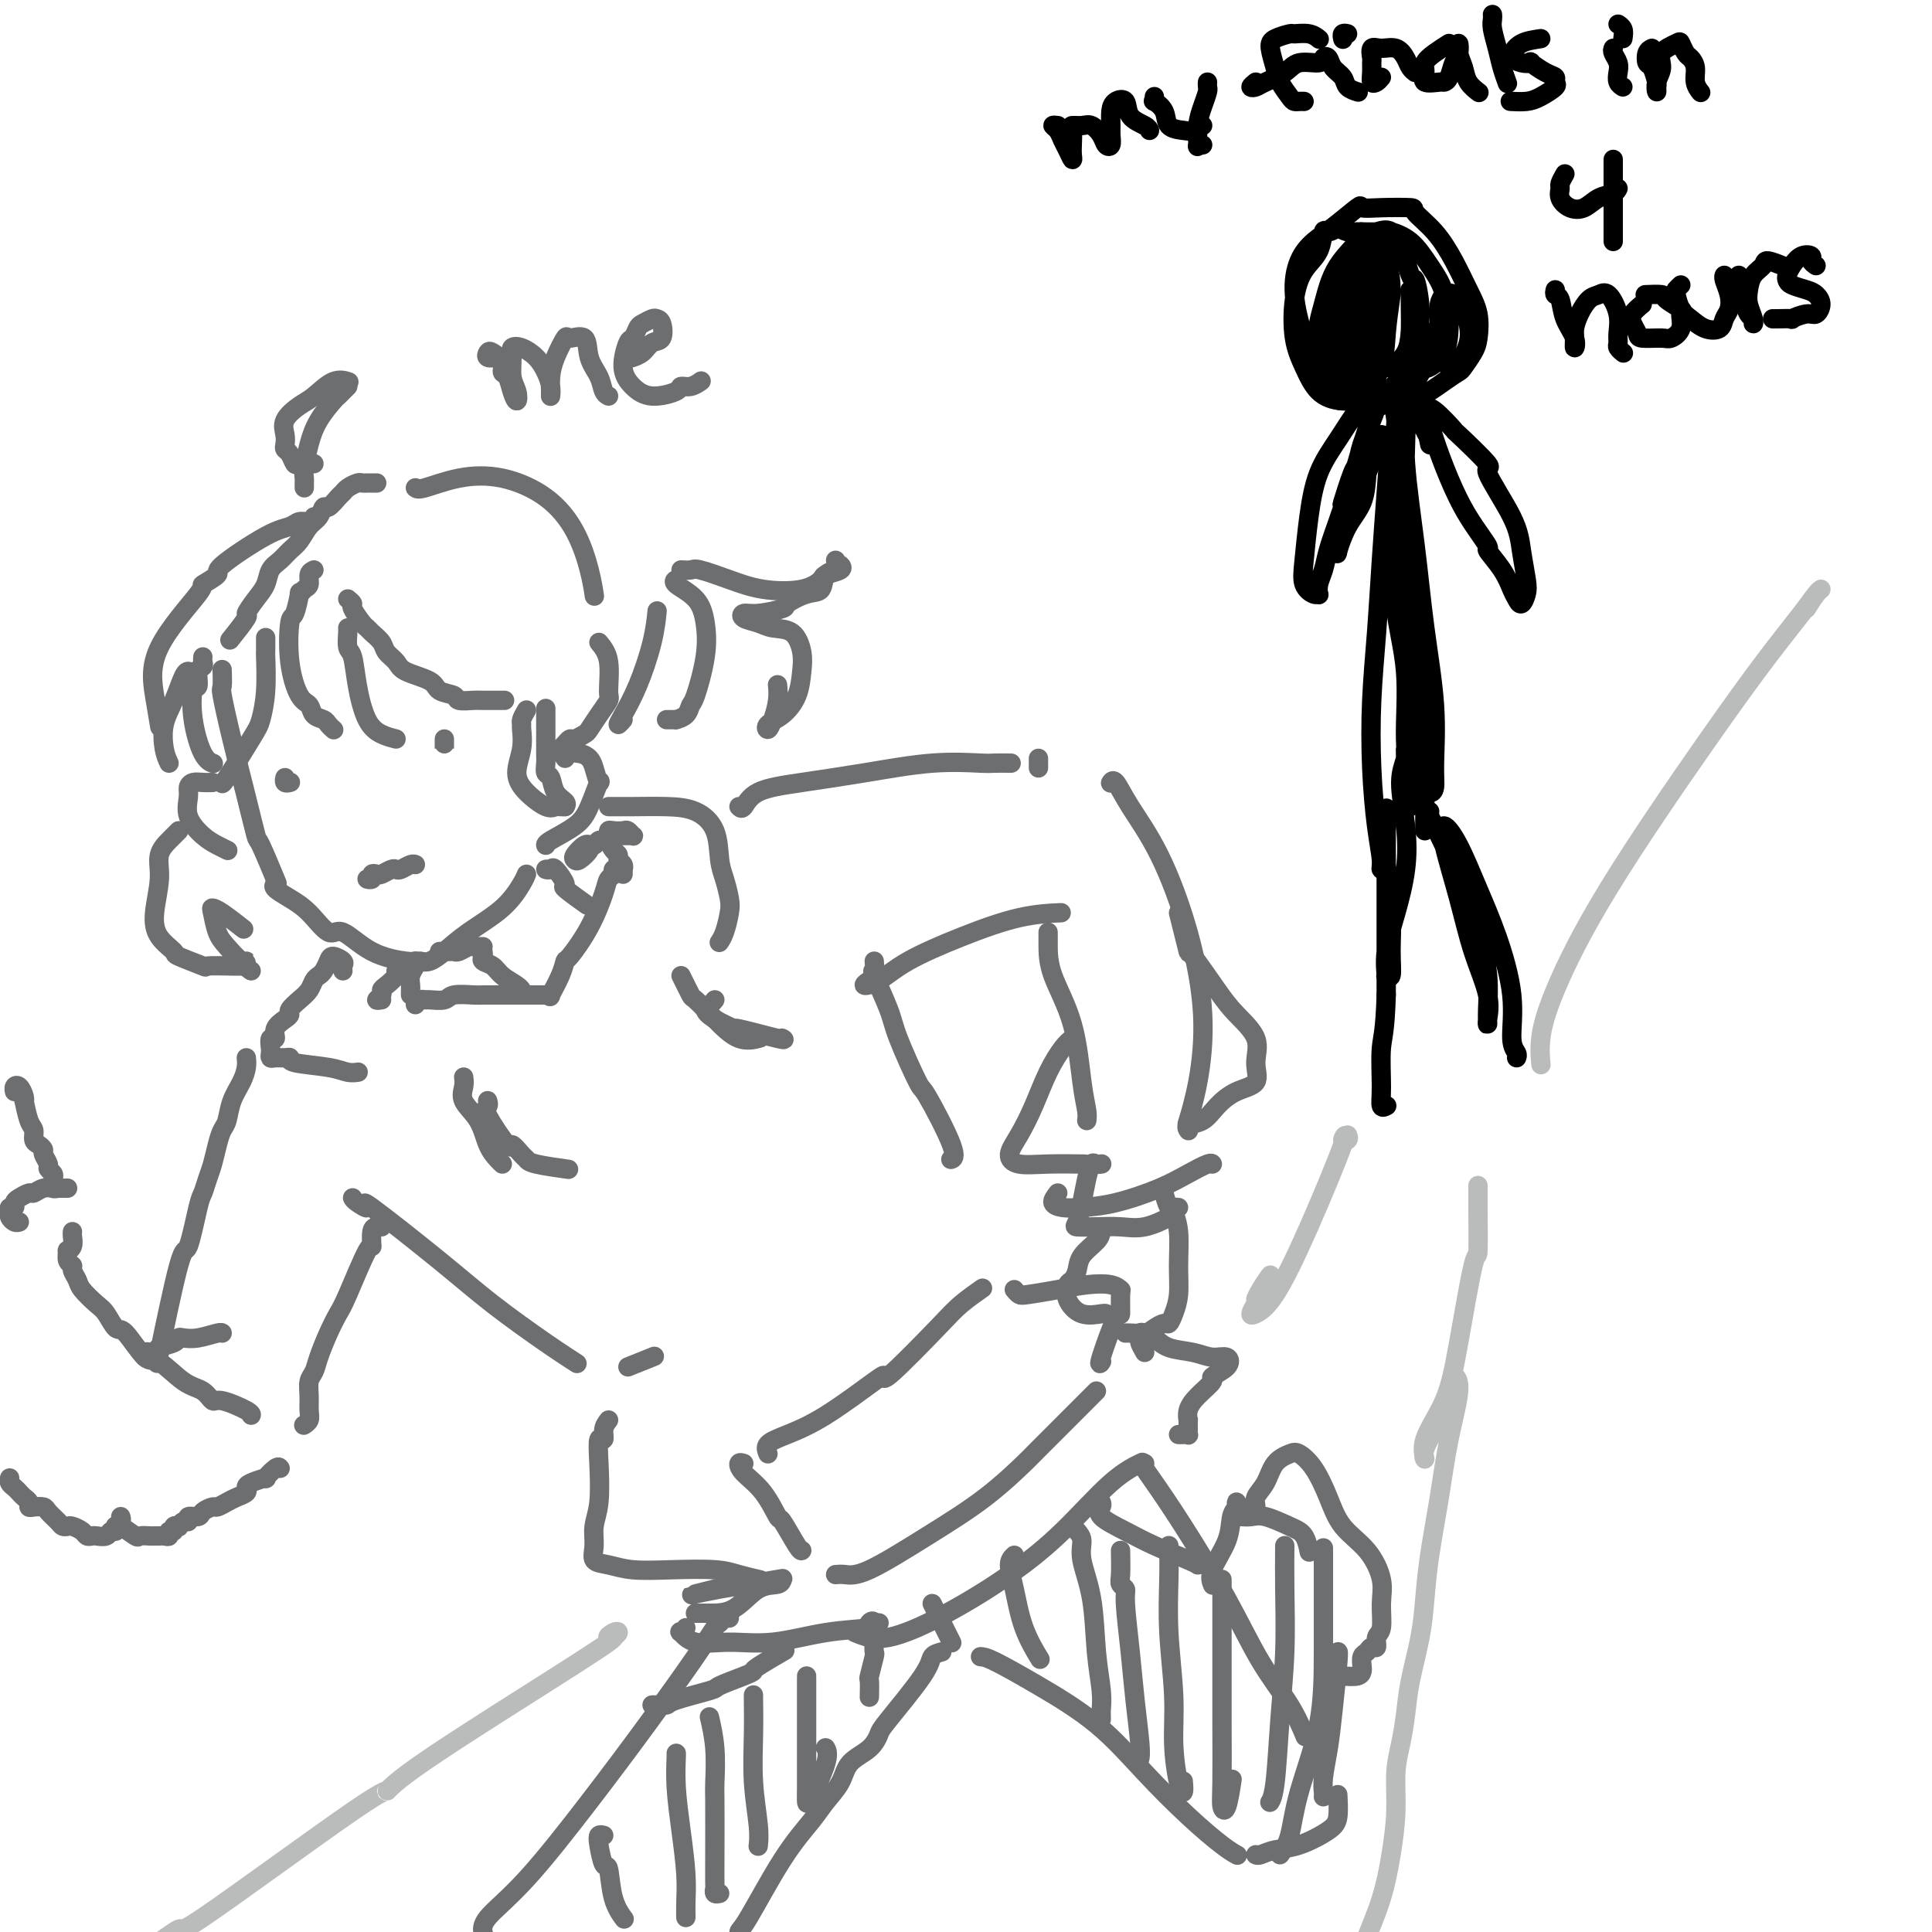 <svg viewBox='0 0 400 400' version='1.1' xmlns='http://www.w3.org/2000/svg' xmlns:xlink='http://www.w3.org/1999/xlink'><g fill='none' stroke='rgb(109,110,112)' stroke-width='4' stroke-linecap='round' stroke-linejoin='round'><path d='M78,100c-0.335,0.002 -0.671,0.003 -1,0c-0.329,-0.003 -0.652,-0.012 -1,0c-0.348,0.012 -0.722,0.043 -1,0c-0.278,-0.043 -0.459,-0.161 -1,0c-0.541,0.161 -1.440,0.602 -2,1c-0.560,0.398 -0.779,0.754 -1,1c-0.221,0.246 -0.443,0.382 -1,1c-0.557,0.618 -1.447,1.716 -2,2c-0.553,0.284 -0.767,-0.248 -1,0c-0.233,0.248 -0.485,1.274 -1,2c-0.515,0.726 -1.294,1.152 -2,2c-0.706,0.848 -1.340,2.117 -2,3c-0.660,0.883 -1.345,1.380 -2,2c-0.655,0.620 -1.280,1.365 -2,2c-0.720,0.635 -1.535,1.161 -2,2c-0.465,0.839 -0.581,1.991 -1,3c-0.419,1.009 -1.143,1.875 -2,3c-0.857,1.125 -1.848,2.508 -2,3c-0.152,0.492 0.536,0.094 0,1c-0.536,0.906 -2.296,3.116 -3,4c-0.704,0.884 -0.352,0.442 0,0'/><path d='M46,139c-0.011,-0.331 -0.022,-0.661 0,0c0.022,0.661 0.076,2.315 0,3c-0.076,0.685 -0.282,0.401 0,2c0.282,1.599 1.053,5.081 2,9c0.947,3.919 2.069,8.274 3,12c0.931,3.726 1.672,6.824 2,8c0.328,1.176 0.242,0.432 1,2c0.758,1.568 2.359,5.448 3,7c0.641,1.552 0.320,0.776 0,0'/><path d='M57,183c-0.247,0.253 -0.494,0.505 0,1c0.494,0.495 1.728,1.232 3,2c1.272,0.768 2.582,1.569 4,3c1.418,1.431 2.944,3.494 4,4c1.056,0.506 1.642,-0.544 3,0c1.358,0.544 3.488,2.682 6,4c2.512,1.318 5.407,1.816 7,2c1.593,0.184 1.884,0.052 2,0c0.116,-0.052 0.058,-0.026 0,0'/><path d='M87,199c0.608,0.136 1.217,0.272 2,0c0.783,-0.272 1.741,-0.952 3,-2c1.259,-1.048 2.821,-2.463 5,-4c2.179,-1.537 4.976,-3.195 7,-5c2.024,-1.805 3.276,-3.755 4,-5c0.724,-1.245 0.921,-1.784 1,-2c0.079,-0.216 0.039,-0.108 0,0'/><path d='M117,157c-0.285,-0.401 -0.570,-0.803 0,-1c0.570,-0.197 1.997,-0.190 3,0c1.003,0.190 1.584,0.564 2,1c0.416,0.436 0.669,0.934 1,2c0.331,1.066 0.740,2.698 1,3c0.260,0.302 0.371,-0.728 0,0c-0.371,0.728 -1.224,3.214 -2,5c-0.776,1.786 -1.476,2.870 -3,4c-1.524,1.130 -3.872,2.304 -5,3c-1.128,0.696 -1.037,0.913 -1,1c0.037,0.087 0.018,0.043 0,0'/><path d='M44,162c-0.651,0.021 -1.301,0.041 -2,0c-0.699,-0.041 -1.446,-0.145 -2,0c-0.554,0.145 -0.913,0.539 -1,1c-0.087,0.461 0.100,0.989 0,2c-0.100,1.011 -0.485,2.506 0,4c0.485,1.494 1.841,2.988 3,4c1.159,1.012 2.120,1.542 3,2c0.880,0.458 1.680,0.845 2,1c0.320,0.155 0.160,0.077 0,0'/><path d='M60,162c0.113,-0.030 0.226,-0.060 0,0c-0.226,0.060 -0.792,0.208 -1,0c-0.208,-0.208 -0.060,-0.774 0,-1c0.060,-0.226 0.030,-0.113 0,0'/><path d='M92,154c0.000,0.506 0.000,1.012 0,1c0.000,-0.012 0.000,-0.542 0,-1c0.000,-0.458 0.000,-0.845 0,-1c0.000,-0.155 0.000,-0.077 0,0'/><path d='M65,118c-0.444,0.216 -0.889,0.432 -1,1c-0.111,0.568 0.111,1.487 0,2c-0.111,0.513 -0.555,0.618 -1,1c-0.445,0.382 -0.891,1.040 -1,1c-0.109,-0.040 0.120,-0.778 0,0c-0.120,0.778 -0.589,3.072 -1,4c-0.411,0.928 -0.763,0.490 -1,2c-0.237,1.510 -0.358,4.968 0,8c0.358,3.032 1.195,5.638 2,7c0.805,1.362 1.578,1.479 2,2c0.422,0.521 0.491,1.446 1,2c0.509,0.554 1.456,0.736 2,1c0.544,0.264 0.685,0.610 1,1c0.315,0.390 0.804,0.826 1,1c0.196,0.174 0.098,0.087 0,0'/><path d='M82,153c-0.983,-0.249 -1.966,-0.499 -3,-1c-1.034,-0.501 -2.119,-1.255 -3,-3c-0.881,-1.745 -1.556,-4.482 -2,-7c-0.444,-2.518 -0.655,-4.818 -1,-6c-0.345,-1.182 -0.824,-1.245 -1,-2c-0.176,-0.755 -0.047,-2.203 0,-3c0.047,-0.797 0.014,-0.942 0,-1c-0.014,-0.058 -0.007,-0.029 0,0'/><path d='M72,124c0.476,0.394 0.953,0.787 1,1c0.047,0.213 -0.334,0.245 0,1c0.334,0.755 1.384,2.233 2,3c0.616,0.767 0.799,0.824 1,1c0.201,0.176 0.421,0.470 1,1c0.579,0.530 1.518,1.297 2,2c0.482,0.703 0.508,1.344 1,2c0.492,0.656 1.449,1.327 2,2c0.551,0.673 0.695,1.347 2,2c1.305,0.653 3.772,1.285 5,2c1.228,0.715 1.219,1.512 2,2c0.781,0.488 2.354,0.667 3,1c0.646,0.333 0.367,0.821 1,1c0.633,0.179 2.180,0.048 3,0c0.820,-0.048 0.913,-0.013 2,0c1.087,0.013 3.168,0.004 4,0c0.832,-0.004 0.416,-0.002 0,0'/><path d='M65,107c-0.236,0.449 -0.471,0.898 -1,1c-0.529,0.102 -1.350,-0.143 -2,0c-0.650,0.143 -1.129,0.673 -2,1c-0.871,0.327 -2.135,0.450 -5,2c-2.865,1.550 -7.333,4.525 -9,6c-1.667,1.475 -0.535,1.449 -1,2c-0.465,0.551 -2.527,1.679 -3,2c-0.473,0.321 0.644,-0.165 -1,2c-1.644,2.165 -6.049,6.982 -8,11c-1.951,4.018 -1.448,7.235 -1,10c0.448,2.765 0.842,5.076 1,6c0.158,0.924 0.079,0.462 0,0'/><path d='M86,101c0.264,0.205 0.528,0.411 2,0c1.472,-0.411 4.152,-1.437 7,-2c2.848,-0.563 5.863,-0.662 9,0c3.137,0.662 6.396,2.083 9,4c2.604,1.917 4.554,4.328 6,7c1.446,2.672 2.389,5.604 3,8c0.611,2.396 0.889,4.256 1,5c0.111,0.744 0.056,0.372 0,0'/><path d='M129,149c-0.467,0.527 -0.934,1.055 -1,1c-0.066,-0.055 0.270,-0.691 1,-2c0.730,-1.309 1.856,-3.289 3,-6c1.144,-2.711 2.308,-6.153 3,-9c0.692,-2.847 0.912,-5.099 1,-6c0.088,-0.901 0.044,-0.450 0,0'/><path d='M138,149c0.295,0.004 0.590,0.008 1,0c0.410,-0.008 0.935,-0.028 1,0c0.065,0.028 -0.329,0.102 0,0c0.329,-0.102 1.381,-0.382 2,-1c0.619,-0.618 0.803,-1.575 1,-2c0.197,-0.425 0.406,-0.316 1,-2c0.594,-1.684 1.575,-5.159 2,-8c0.425,-2.841 0.296,-5.049 0,-7c-0.296,-1.951 -0.760,-3.647 -2,-5c-1.240,-1.353 -3.257,-2.364 -4,-3c-0.743,-0.636 -0.212,-0.896 0,-1c0.212,-0.104 0.106,-0.052 0,0'/><path d='M141,118c0.759,0.045 1.518,0.091 2,0c0.482,-0.091 0.686,-0.318 2,0c1.314,0.318 3.736,1.182 6,2c2.264,0.818 4.369,1.589 7,2c2.631,0.411 5.787,0.460 8,0c2.213,-0.460 3.482,-1.430 4,-2c0.518,-0.570 0.283,-0.740 1,-1c0.717,-0.260 2.385,-0.608 3,-1c0.615,-0.392 0.176,-0.826 0,-1c-0.176,-0.174 -0.088,-0.087 0,0'/><path d='M173,116c0.212,0.819 0.424,1.638 0,2c-0.424,0.362 -1.482,0.268 -2,1c-0.518,0.732 -0.494,2.291 -1,3c-0.506,0.709 -1.540,0.567 -3,1c-1.460,0.433 -3.346,1.439 -4,2c-0.654,0.561 -0.075,0.675 -1,1c-0.925,0.325 -3.354,0.861 -5,1c-1.646,0.139 -2.509,-0.120 -3,0c-0.491,0.120 -0.611,0.619 0,1c0.611,0.381 1.954,0.645 3,1c1.046,0.355 1.795,0.800 3,1c1.205,0.200 2.864,0.154 4,1c1.136,0.846 1.747,2.583 2,4c0.253,1.417 0.148,2.514 0,4c-0.148,1.486 -0.338,3.361 -1,5c-0.662,1.639 -1.795,3.044 -3,4c-1.205,0.956 -2.480,1.464 -3,2c-0.520,0.536 -0.283,1.099 0,1c0.283,-0.099 0.612,-0.862 1,-2c0.388,-1.138 0.835,-2.653 1,-4c0.165,-1.347 0.047,-2.528 0,-3c-0.047,-0.472 -0.024,-0.236 0,0'/><path d='M65,96c-0.221,0.014 -0.441,0.029 -1,0c-0.559,-0.029 -1.456,-0.101 -2,0c-0.544,0.101 -0.733,0.376 -1,0c-0.267,-0.376 -0.610,-1.402 -1,-2c-0.390,-0.598 -0.827,-0.769 -1,-1c-0.173,-0.231 -0.080,-0.522 0,-1c0.080,-0.478 0.149,-1.145 0,-2c-0.149,-0.855 -0.516,-1.900 0,-3c0.516,-1.100 1.914,-2.256 3,-3c1.086,-0.744 1.858,-1.076 3,-2c1.142,-0.924 2.654,-2.441 4,-3c1.346,-0.559 2.528,-0.160 3,0c0.472,0.160 0.236,0.080 0,0'/><path d='M72,80c-0.319,0.315 -0.638,0.631 -1,1c-0.362,0.369 -0.766,0.792 -1,1c-0.234,0.208 -0.297,0.202 -1,1c-0.703,0.798 -2.045,2.399 -3,4c-0.955,1.601 -1.524,3.203 -2,5c-0.476,1.797 -0.860,3.788 -1,5c-0.140,1.212 -0.038,1.644 0,2c0.038,0.356 0.010,0.634 0,1c-0.010,0.366 -0.003,0.819 0,1c0.003,0.181 0.001,0.091 0,0'/><path d='M35,158c-0.376,-0.815 -0.752,-1.630 -1,-3c-0.248,-1.370 -0.368,-3.295 0,-5c0.368,-1.705 1.222,-3.189 2,-5c0.778,-1.811 1.479,-3.949 2,-5c0.521,-1.051 0.863,-1.015 1,-1c0.137,0.015 0.068,0.007 0,0'/><path d='M42,136c-0.032,0.315 -0.065,0.630 0,1c0.065,0.370 0.226,0.795 0,1c-0.226,0.205 -0.840,0.191 -1,1c-0.160,0.809 0.132,2.441 0,3c-0.132,0.559 -0.690,0.045 -1,1c-0.310,0.955 -0.372,3.380 0,6c0.372,2.620 1.177,5.436 2,7c0.823,1.564 1.664,1.875 2,2c0.336,0.125 0.168,0.062 0,0'/><path d='M77,182c-0.543,-0.030 -1.086,-0.060 -1,0c0.086,0.060 0.800,0.208 1,0c0.200,-0.208 -0.115,-0.774 0,-1c0.115,-0.226 0.660,-0.112 1,0c0.340,0.112 0.476,0.222 1,0c0.524,-0.222 1.437,-0.778 2,-1c0.563,-0.222 0.778,-0.112 1,0c0.222,0.112 0.451,0.226 1,0c0.549,-0.226 1.417,-0.792 2,-1c0.583,-0.208 0.881,-0.060 1,0c0.119,0.060 0.060,0.030 0,0'/><path d='M91,197c0.336,-0.002 0.671,-0.004 1,0c0.329,0.004 0.651,0.015 1,0c0.349,-0.015 0.723,-0.057 1,0c0.277,0.057 0.456,0.211 1,0c0.544,-0.211 1.452,-0.789 2,-1c0.548,-0.211 0.734,-0.057 1,0c0.266,0.057 0.610,0.015 1,0c0.390,-0.015 0.826,-0.004 1,0c0.174,0.004 0.087,0.002 0,0'/><path d='M100,197c0.050,0.327 0.101,0.655 0,1c-0.101,0.345 -0.353,0.709 0,1c0.353,0.291 1.310,0.509 2,1c0.690,0.491 1.113,1.255 2,2c0.887,0.745 2.239,1.470 3,2c0.761,0.530 0.932,0.866 1,1c0.068,0.134 0.034,0.067 0,0'/><path d='M114,180c-0.524,-0.024 -1.048,-0.048 -1,0c0.048,0.048 0.669,0.168 1,0c0.331,-0.168 0.373,-0.622 1,0c0.627,0.622 1.838,2.321 2,3c0.162,0.679 -0.726,0.337 0,1c0.726,0.663 3.064,2.332 4,3c0.936,0.668 0.468,0.334 0,0'/><path d='M86,208c0.318,-0.425 0.635,-0.850 1,-1c0.365,-0.150 0.777,-0.026 1,0c0.223,0.026 0.257,-0.046 1,0c0.743,0.046 2.195,0.208 3,0c0.805,-0.208 0.964,-0.788 2,-1c1.036,-0.212 2.951,-0.057 4,0c1.049,0.057 1.234,0.015 2,0c0.766,-0.015 2.114,-0.004 3,0c0.886,0.004 1.309,0.001 2,0c0.691,-0.001 1.648,-0.000 2,0c0.352,0.000 0.099,-0.001 1,0c0.901,0.001 2.958,0.003 4,0c1.042,-0.003 1.070,-0.013 1,0c-0.070,0.013 -0.240,0.048 0,0c0.240,-0.048 0.888,-0.180 1,0c0.112,0.180 -0.312,0.673 0,0c0.312,-0.673 1.358,-2.512 2,-4c0.642,-1.488 0.879,-2.626 1,-3c0.121,-0.374 0.128,0.016 1,-1c0.872,-1.016 2.611,-3.439 4,-6c1.389,-2.561 2.428,-5.261 3,-7c0.572,-1.739 0.675,-2.519 1,-3c0.325,-0.481 0.871,-0.665 1,-1c0.129,-0.335 -0.157,-0.821 0,-1c0.157,-0.179 0.759,-0.051 1,0c0.241,0.051 0.120,0.026 0,0'/><path d='M129,181c0.009,-0.447 0.017,-0.893 0,-1c-0.017,-0.107 -0.060,0.127 0,0c0.060,-0.127 0.222,-0.615 0,-1c-0.222,-0.385 -0.830,-0.666 -1,-1c-0.170,-0.334 0.098,-0.720 0,-1c-0.098,-0.280 -0.560,-0.453 -1,-1c-0.440,-0.547 -0.857,-1.467 -1,-2c-0.143,-0.533 -0.011,-0.680 0,-1c0.011,-0.320 -0.099,-0.814 0,-1c0.099,-0.186 0.406,-0.064 1,0c0.594,0.064 1.477,0.070 2,0c0.523,-0.070 0.688,-0.215 1,0c0.312,0.215 0.770,0.790 1,1c0.230,0.210 0.230,0.055 0,0c-0.230,-0.055 -0.692,-0.011 -1,0c-0.308,0.011 -0.464,-0.012 -1,0c-0.536,0.012 -1.453,0.060 -2,0c-0.547,-0.060 -0.725,-0.227 -1,0c-0.275,0.227 -0.646,0.847 -1,1c-0.354,0.153 -0.690,-0.162 -1,0c-0.310,0.162 -0.594,0.800 -1,1c-0.406,0.200 -0.934,-0.039 -1,0c-0.066,0.039 0.328,0.357 0,1c-0.328,0.643 -1.380,1.612 -2,2c-0.620,0.388 -0.807,0.195 -1,0c-0.193,-0.195 -0.391,-0.392 0,-1c0.391,-0.608 1.373,-1.627 2,-2c0.627,-0.373 0.900,-0.100 1,0c0.100,0.100 0.029,0.029 0,0c-0.029,-0.029 -0.014,-0.014 0,0'/><path d='M79,207c-0.540,0.087 -1.079,0.175 -1,0c0.079,-0.175 0.777,-0.611 1,-1c0.223,-0.389 -0.028,-0.730 0,-1c0.028,-0.270 0.335,-0.467 1,-1c0.665,-0.533 1.688,-1.401 2,-2c0.312,-0.599 -0.087,-0.929 0,-1c0.087,-0.071 0.661,0.116 1,0c0.339,-0.116 0.445,-0.536 1,-1c0.555,-0.464 1.560,-0.973 2,-1c0.440,-0.027 0.314,0.427 0,1c-0.314,0.573 -0.816,1.264 -1,2c-0.184,0.736 -0.049,1.517 0,2c0.049,0.483 0.013,0.669 0,1c-0.013,0.331 -0.004,0.809 0,1c0.004,0.191 0.002,0.096 0,0'/><path d='M37,172c-0.372,0.373 -0.745,0.745 -1,1c-0.255,0.255 -0.393,0.392 -1,1c-0.607,0.608 -1.682,1.687 -2,3c-0.318,1.313 0.120,2.861 0,5c-0.120,2.139 -0.798,4.868 -1,7c-0.202,2.132 0.071,3.668 1,5c0.929,1.332 2.515,2.462 3,3c0.485,0.538 -0.129,0.484 1,1c1.129,0.516 4.001,1.602 5,2c0.999,0.398 0.123,0.107 1,0c0.877,-0.107 3.505,-0.029 5,0c1.495,0.029 1.856,0.008 2,0c0.144,-0.008 0.072,-0.004 0,0'/><path d='M52,201c-0.432,-0.289 -0.865,-0.579 -1,-1c-0.135,-0.421 0.027,-0.974 0,-1c-0.027,-0.026 -0.243,0.476 -1,0c-0.757,-0.476 -2.056,-1.931 -3,-3c-0.944,-1.069 -1.534,-1.754 -2,-3c-0.466,-1.246 -0.807,-3.055 -1,-4c-0.193,-0.945 -0.237,-1.027 0,-1c0.237,0.027 0.756,0.161 2,1c1.244,0.839 3.213,2.383 4,3c0.787,0.617 0.394,0.309 0,0'/><path d='M55,132c-0.002,0.182 -0.004,0.363 0,1c0.004,0.637 0.012,1.729 0,2c-0.012,0.271 -0.046,-0.280 0,1c0.046,1.280 0.170,4.392 0,7c-0.170,2.608 -0.634,4.713 -1,6c-0.366,1.287 -0.634,1.757 -2,4c-1.366,2.243 -3.829,6.258 -5,8c-1.171,1.742 -1.049,1.212 -1,1c0.049,-0.212 0.024,-0.106 0,0'/><path d='M126,167c0.142,-0.002 0.283,-0.005 1,0c0.717,0.005 2.009,0.017 4,0c1.991,-0.017 4.680,-0.063 7,0c2.320,0.063 4.271,0.236 6,1c1.729,0.764 3.234,2.118 4,4c0.766,1.882 0.791,4.293 1,6c0.209,1.707 0.602,2.710 1,4c0.398,1.290 0.800,2.868 1,4c0.200,1.132 0.198,1.819 0,3c-0.198,1.181 -0.592,2.856 -1,4c-0.408,1.144 -0.831,1.755 -1,2c-0.169,0.245 -0.085,0.122 0,0'/><path d='M71,201c-0.054,-0.344 -0.109,-0.688 0,-1c0.109,-0.312 0.380,-0.592 0,-1c-0.380,-0.408 -1.411,-0.944 -2,-1c-0.589,-0.056 -0.734,0.369 -1,1c-0.266,0.631 -0.651,1.467 -1,2c-0.349,0.533 -0.661,0.762 -1,1c-0.339,0.238 -0.703,0.484 -1,1c-0.297,0.516 -0.526,1.304 -1,2c-0.474,0.696 -1.193,1.302 -2,2c-0.807,0.698 -1.704,1.487 -2,2c-0.296,0.513 0.008,0.748 0,1c-0.008,0.252 -0.328,0.519 -1,1c-0.672,0.481 -1.697,1.175 -2,2c-0.303,0.825 0.114,1.780 0,2c-0.114,0.220 -0.761,-0.295 -1,0c-0.239,0.295 -0.072,1.400 0,2c0.072,0.600 0.048,0.696 0,1c-0.048,0.304 -0.120,0.817 0,1c0.120,0.183 0.433,0.038 1,0c0.567,-0.038 1.387,0.032 2,0c0.613,-0.032 1.019,-0.166 1,0c-0.019,0.166 -0.464,0.633 1,1c1.464,0.367 4.836,0.634 7,1c2.164,0.366 3.121,0.829 4,1c0.879,0.171 1.680,0.049 2,0c0.320,-0.049 0.160,-0.024 0,0'/><path d='M96,223c0.079,0.592 0.157,1.184 0,2c-0.157,0.816 -0.550,1.854 0,3c0.550,1.146 2.042,2.398 3,4c0.958,1.602 1.380,3.553 2,5c0.620,1.447 1.436,2.390 2,3c0.564,0.610 0.875,0.889 1,1c0.125,0.111 0.062,0.056 0,0'/><path d='M101,228c-0.031,-0.102 -0.063,-0.205 0,0c0.063,0.205 0.220,0.717 0,1c-0.220,0.283 -0.816,0.338 0,2c0.816,1.662 3.043,4.931 4,6c0.957,1.069 0.643,-0.064 1,0c0.357,0.064 1.386,1.324 2,2c0.614,0.676 0.814,0.769 1,1c0.186,0.231 0.358,0.601 2,1c1.642,0.399 4.755,0.828 6,1c1.245,0.172 0.623,0.086 0,0'/><path d='M141,202c0.821,1.666 1.643,3.332 2,4c0.357,0.668 0.250,0.336 1,1c0.750,0.664 2.356,2.322 4,4c1.644,1.678 3.327,3.375 5,4c1.673,0.625 3.335,0.179 4,0c0.665,-0.179 0.332,-0.089 0,0'/><path d='M148,207c-0.284,0.353 -0.567,0.705 -1,1c-0.433,0.295 -1.015,0.531 -1,1c0.015,0.469 0.627,1.169 2,2c1.373,0.831 3.506,1.792 4,2c0.494,0.208 -0.651,-0.336 1,0c1.651,0.336 6.098,1.552 8,2c1.902,0.448 1.258,0.128 1,0c-0.258,-0.128 -0.129,-0.064 0,0'/><path d='M153,167c0.275,0.291 0.551,0.582 1,0c0.449,-0.582 1.073,-2.037 3,-3c1.927,-0.963 5.158,-1.435 9,-2c3.842,-0.565 8.294,-1.223 13,-2c4.706,-0.777 9.664,-1.672 14,-2c4.336,-0.328 8.049,-0.088 10,0c1.951,0.088 2.141,0.024 3,0c0.859,-0.024 2.388,-0.007 3,0c0.612,0.007 0.306,0.003 0,0'/><path d='M73,248c0.131,0.236 0.262,0.471 1,1c0.738,0.529 2.082,1.351 2,1c-0.082,-0.351 -1.590,-1.877 1,0c2.590,1.877 9.280,7.155 14,11c4.720,3.845 7.471,6.257 11,9c3.529,2.743 7.835,5.815 11,8c3.165,2.185 5.190,3.481 6,4c0.810,0.519 0.405,0.259 0,0'/><path d='M130,283c2.083,-0.833 4.167,-1.667 5,-2c0.833,-0.333 0.417,-0.167 0,0'/><path d='M181,199c0.083,0.915 0.166,1.830 0,2c-0.166,0.170 -0.582,-0.405 0,1c0.582,1.405 2.161,4.789 3,7c0.839,2.211 0.939,3.247 2,6c1.061,2.753 3.083,7.221 4,9c0.917,1.779 0.730,0.869 2,3c1.270,2.131 3.996,7.305 5,10c1.004,2.695 0.287,2.913 0,3c-0.287,0.087 -0.143,0.044 0,0'/><path d='M51,219c0.059,0.598 0.118,1.195 0,2c-0.118,0.805 -0.413,1.817 -1,3c-0.587,1.183 -1.467,2.536 -2,4c-0.533,1.464 -0.720,3.038 -1,4c-0.280,0.962 -0.653,1.312 -1,2c-0.347,0.688 -0.669,1.714 -1,3c-0.331,1.286 -0.670,2.831 -1,4c-0.330,1.169 -0.652,1.963 -1,3c-0.348,1.037 -0.721,2.316 -1,3c-0.279,0.684 -0.464,0.772 -1,3c-0.536,2.228 -1.422,6.597 -2,8c-0.578,1.403 -0.848,-0.161 -2,4c-1.152,4.161 -3.186,14.046 -4,18c-0.814,3.954 -0.407,1.977 0,0'/><path d='M79,254c-0.309,-0.013 -0.618,-0.025 -1,0c-0.382,0.025 -0.837,0.088 -1,1c-0.163,0.912 -0.035,2.672 0,3c0.035,0.328 -0.022,-0.775 -1,1c-0.978,1.775 -2.878,6.429 -4,9c-1.122,2.571 -1.467,3.058 -2,4c-0.533,0.942 -1.253,2.338 -2,4c-0.747,1.662 -1.521,3.590 -2,5c-0.479,1.410 -0.663,2.304 -1,3c-0.337,0.696 -0.826,1.195 -1,2c-0.174,0.805 -0.033,1.914 0,3c0.033,1.086 -0.043,2.147 0,3c0.043,0.853 0.204,1.499 0,2c-0.204,0.501 -0.773,0.857 -1,1c-0.227,0.143 -0.114,0.071 0,0'/><path d='M4,253c-0.307,0.092 -0.614,0.183 -1,0c-0.386,-0.183 -0.850,-0.641 -1,-1c-0.150,-0.359 0.014,-0.621 0,-1c-0.014,-0.379 -0.207,-0.876 0,-1c0.207,-0.124 0.814,0.126 1,0c0.186,-0.126 -0.050,-0.626 0,-1c0.050,-0.374 0.386,-0.622 1,-1c0.614,-0.378 1.508,-0.886 2,-1c0.492,-0.114 0.583,0.166 1,0c0.417,-0.166 1.159,-0.776 2,-1c0.841,-0.224 1.781,-0.060 2,0c0.219,0.060 -0.281,0.016 0,0c0.281,-0.016 1.345,-0.004 2,0c0.655,0.004 0.901,0.001 1,0c0.099,-0.001 0.049,-0.001 0,0'/><path d='M15,255c-0.031,0.230 -0.062,0.461 0,1c0.062,0.539 0.217,1.387 0,2c-0.217,0.613 -0.805,0.989 -1,1c-0.195,0.011 0.004,-0.345 0,0c-0.004,0.345 -0.210,1.390 0,2c0.210,0.610 0.837,0.787 1,1c0.163,0.213 -0.136,0.464 0,1c0.136,0.536 0.708,1.357 1,2c0.292,0.643 0.303,1.110 1,2c0.697,0.890 2.081,2.205 3,3c0.919,0.795 1.374,1.071 2,2c0.626,0.929 1.423,2.511 2,3c0.577,0.489 0.935,-0.116 2,1c1.065,1.116 2.838,3.953 4,5c1.162,1.047 1.711,0.303 3,1c1.289,0.697 3.316,2.834 5,4c1.684,1.166 3.026,1.360 4,2c0.974,0.640 1.582,1.727 2,2c0.418,0.273 0.648,-0.267 2,0c1.352,0.267 3.825,1.341 5,2c1.175,0.659 1.050,0.903 1,1c-0.050,0.097 -0.025,0.049 0,0'/><path d='M58,304c-0.174,-0.233 -0.348,-0.466 -1,0c-0.652,0.466 -1.781,1.630 -2,2c-0.219,0.370 0.471,-0.056 0,0c-0.471,0.056 -2.104,0.592 -3,1c-0.896,0.408 -1.056,0.688 -1,1c0.056,0.312 0.329,0.657 0,1c-0.329,0.343 -1.258,0.683 -2,1c-0.742,0.317 -1.297,0.611 -2,1c-0.703,0.389 -1.555,0.874 -2,1c-0.445,0.126 -0.483,-0.106 -1,0c-0.517,0.106 -1.514,0.549 -2,1c-0.486,0.451 -0.460,0.909 -1,1c-0.540,0.091 -1.646,-0.186 -2,0c-0.354,0.186 0.045,0.833 0,1c-0.045,0.167 -0.533,-0.147 -1,0c-0.467,0.147 -0.914,0.756 -1,1c-0.086,0.244 0.188,0.122 0,0c-0.188,-0.122 -0.838,-0.243 -1,0c-0.162,0.243 0.163,0.850 0,1c-0.163,0.150 -0.813,-0.156 -1,0c-0.187,0.156 0.090,0.774 0,1c-0.090,0.226 -0.548,0.061 -1,0c-0.452,-0.061 -0.899,-0.017 -1,0c-0.101,0.017 0.144,0.007 0,0c-0.144,-0.007 -0.676,-0.009 -1,0c-0.324,0.009 -0.441,0.031 -1,0c-0.559,-0.031 -1.561,-0.113 -2,0c-0.439,0.113 -0.313,0.422 -1,0c-0.687,-0.422 -2.185,-1.575 -3,-2c-0.815,-0.425 -0.947,-0.121 -1,0c-0.053,0.121 -0.026,0.061 0,0'/><path d='M12,246c-0.425,0.089 -0.850,0.178 -1,0c-0.150,-0.178 -0.025,-0.624 0,-1c0.025,-0.376 -0.050,-0.682 0,-1c0.050,-0.318 0.224,-0.648 0,-1c-0.224,-0.352 -0.847,-0.724 -1,-1c-0.153,-0.276 0.165,-0.454 0,-1c-0.165,-0.546 -0.814,-1.459 -1,-2c-0.186,-0.541 0.091,-0.709 0,-1c-0.091,-0.291 -0.550,-0.706 -1,-1c-0.450,-0.294 -0.891,-0.467 -1,-1c-0.109,-0.533 0.115,-1.427 0,-2c-0.115,-0.573 -0.570,-0.826 -1,-2c-0.430,-1.174 -0.837,-3.268 -1,-4c-0.163,-0.732 -0.082,-0.101 0,0c0.082,0.101 0.166,-0.326 0,-1c-0.166,-0.674 -0.580,-1.593 -1,-2c-0.420,-0.407 -0.844,-0.302 -1,0c-0.156,0.302 -0.045,0.801 0,1c0.045,0.199 0.022,0.100 0,0'/><path d='M180,203c-0.648,0.447 -1.296,0.894 -1,1c0.296,0.106 1.538,-0.129 3,-1c1.462,-0.871 3.146,-2.377 6,-4c2.854,-1.623 6.878,-3.363 11,-5c4.122,-1.637 8.340,-3.172 12,-4c3.660,-0.828 6.760,-0.951 8,-1c1.240,-0.049 0.620,-0.025 0,0'/><path d='M230,162c-0.060,0.097 -0.120,0.194 0,0c0.120,-0.194 0.418,-0.680 1,0c0.582,0.680 1.446,2.527 3,5c1.554,2.473 3.796,5.571 6,10c2.204,4.429 4.370,10.190 6,16c1.630,5.810 2.726,11.671 3,17c0.274,5.329 -0.272,10.127 -1,14c-0.728,3.873 -1.636,6.821 -2,8c-0.364,1.179 -0.182,0.590 0,0'/><path d='M217,193c-0.006,0.806 -0.012,1.613 0,3c0.012,1.387 0.042,3.356 1,6c0.958,2.644 2.845,5.963 4,10c1.155,4.037 1.578,8.794 2,12c0.422,3.206 0.844,4.863 1,6c0.156,1.137 0.044,1.753 0,2c-0.044,0.247 -0.022,0.123 0,0'/><path d='M228,241c0.089,-0.016 0.179,-0.031 0,0c-0.179,0.031 -0.625,0.110 -1,0c-0.375,-0.110 -0.678,-0.408 -1,0c-0.322,0.408 -0.664,1.521 -1,3c-0.336,1.479 -0.667,3.324 -1,5c-0.333,1.676 -0.667,3.183 -1,4c-0.333,0.817 -0.664,0.944 0,1c0.664,0.056 2.322,0.040 4,0c1.678,-0.040 3.375,-0.103 5,0c1.625,0.103 3.178,0.371 5,0c1.822,-0.371 3.914,-1.381 5,-2c1.086,-0.619 1.167,-0.845 1,-1c-0.167,-0.155 -0.581,-0.237 -1,-1c-0.419,-0.763 -0.844,-2.205 -1,-3c-0.156,-0.795 -0.045,-0.941 0,-1c0.045,-0.059 0.022,-0.029 0,0'/><path d='M126,294c-0.452,0.593 -0.905,1.186 -1,2c-0.095,0.814 0.167,1.848 0,2c-0.167,0.152 -0.762,-0.578 -1,0c-0.238,0.578 -0.118,2.463 0,5c0.118,2.537 0.236,5.726 0,8c-0.236,2.274 -0.825,3.632 -1,5c-0.175,1.368 0.062,2.745 0,4c-0.062,1.255 -0.425,2.388 0,3c0.425,0.612 1.638,0.703 3,1c1.362,0.297 2.873,0.801 5,1c2.127,0.199 4.868,0.092 8,0c3.132,-0.092 6.654,-0.169 9,0c2.346,0.169 3.516,0.584 5,1c1.484,0.416 3.281,0.833 4,1c0.719,0.167 0.359,0.083 0,0'/><path d='M210,267c0.339,0.400 0.678,0.800 1,1c0.322,0.200 0.626,0.201 2,0c1.374,-0.201 3.818,-0.604 6,-1c2.182,-0.396 4.101,-0.783 6,-1c1.899,-0.217 3.776,-0.262 5,0c1.224,0.262 1.795,0.831 2,1c0.205,0.169 0.045,-0.064 0,1c-0.045,1.064 0.027,3.423 0,4c-0.027,0.577 -0.151,-0.629 -1,1c-0.849,1.629 -2.421,6.092 -3,8c-0.579,1.908 -0.165,1.259 0,1c0.165,-0.259 0.083,-0.130 0,0'/><path d='M173,326c0.563,-0.049 1.125,-0.098 2,0c0.875,0.098 2.062,0.342 5,-1c2.938,-1.342 7.627,-4.271 12,-7c4.373,-2.729 8.429,-5.257 12,-8c3.571,-2.743 6.656,-5.702 8,-7c1.344,-1.298 0.948,-0.936 3,-3c2.052,-2.064 6.552,-6.556 9,-9c2.448,-2.444 2.842,-2.841 3,-3c0.158,-0.159 0.079,-0.079 0,0'/><path d='M177,338c1.923,0.800 3.846,1.600 7,1c3.154,-0.600 7.539,-2.599 12,-5c4.461,-2.401 8.996,-5.204 13,-8c4.004,-2.796 7.475,-5.584 11,-9c3.525,-3.416 7.103,-7.458 10,-10c2.897,-2.542 5.113,-3.583 6,-4c0.887,-0.417 0.443,-0.208 0,0'/><path d='M151,335c-0.324,-0.108 -0.647,-0.217 -1,0c-0.353,0.217 -0.734,0.758 -1,1c-0.266,0.242 -0.417,0.183 -1,1c-0.583,0.817 -1.600,2.508 -4,6c-2.400,3.492 -6.184,8.785 -10,14c-3.816,5.215 -7.663,10.350 -12,16c-4.337,5.650 -9.162,11.813 -13,16c-3.838,4.187 -6.687,6.396 -8,8c-1.313,1.604 -1.089,2.601 -1,3c0.089,0.399 0.045,0.199 0,0'/><path d='M195,342c-0.817,0.224 -1.634,0.447 -2,1c-0.366,0.553 -0.280,1.435 -2,4c-1.720,2.565 -5.247,6.815 -7,9c-1.753,2.185 -1.733,2.307 -2,3c-0.267,0.693 -0.821,1.957 -2,3c-1.179,1.043 -2.983,1.864 -4,3c-1.017,1.136 -1.246,2.588 -2,4c-0.754,1.412 -2.034,2.783 -3,4c-0.966,1.217 -1.618,2.280 -3,4c-1.382,1.720 -3.495,4.097 -6,8c-2.505,3.903 -5.403,9.333 -7,12c-1.597,2.667 -1.892,2.570 -2,3c-0.108,0.430 -0.029,1.385 0,2c0.029,0.615 0.008,0.890 0,1c-0.008,0.110 -0.004,0.055 0,0'/><path d='M203,343c0.548,0.034 1.095,0.069 3,1c1.905,0.931 5.167,2.760 9,5c3.833,2.240 8.236,4.891 12,8c3.764,3.109 6.890,6.676 10,10c3.110,3.324 6.205,6.407 9,9c2.795,2.593 5.291,4.698 7,6c1.709,1.302 2.631,1.801 3,2c0.369,0.199 0.184,0.100 0,0'/><path d='M237,303c-0.105,0.258 -0.211,0.516 0,1c0.211,0.484 0.738,1.194 2,3c1.262,1.806 3.260,4.709 6,9c2.740,4.291 6.223,9.970 9,15c2.777,5.030 4.847,9.410 7,13c2.153,3.590 4.387,6.390 6,9c1.613,2.610 2.604,5.032 3,6c0.396,0.968 0.198,0.484 0,0'/><path d='M265,384c0.732,-1.001 1.464,-2.001 2,-4c0.536,-1.999 0.876,-4.995 2,-9c1.124,-4.005 3.033,-9.018 4,-14c0.967,-4.982 0.991,-9.933 1,-15c0.009,-5.067 0.002,-10.249 0,-14c-0.002,-3.751 -0.001,-6.072 0,-7c0.001,-0.928 0.000,-0.464 0,0'/><path d='M259,313c0.473,-0.259 0.946,-0.517 1,-1c0.054,-0.483 -0.310,-1.189 0,-2c0.310,-0.811 1.293,-1.727 2,-3c0.707,-1.273 1.137,-2.902 2,-4c0.863,-1.098 2.158,-1.666 3,-2c0.842,-0.334 1.233,-0.433 2,0c0.767,0.433 1.912,1.399 3,3c1.088,1.601 2.119,3.837 3,6c0.881,2.163 1.610,4.253 3,6c1.390,1.747 3.440,3.149 5,5c1.560,1.851 2.629,4.150 3,6c0.371,1.850 0.044,3.251 0,5c-0.044,1.749 0.196,3.845 0,5c-0.196,1.155 -0.827,1.369 -1,2c-0.173,0.631 0.111,1.678 0,2c-0.111,0.322 -0.618,-0.083 -1,0c-0.382,0.083 -0.639,0.653 -1,1c-0.361,0.347 -0.825,0.471 -1,1c-0.175,0.529 -0.060,1.462 0,2c0.060,0.538 0.065,0.680 0,1c-0.065,0.320 -0.200,0.818 -1,1c-0.800,0.182 -2.266,0.049 -3,0c-0.734,-0.049 -0.736,-0.013 -1,0c-0.264,0.013 -0.790,0.004 -1,0c-0.210,-0.004 -0.105,-0.002 0,0'/><path d='M104,74c-0.200,-0.027 -0.400,-0.054 -1,0c-0.600,0.054 -1.601,0.190 -2,0c-0.399,-0.190 -0.195,-0.705 0,-1c0.195,-0.295 0.381,-0.372 1,0c0.619,0.372 1.672,1.191 2,2c0.328,0.809 -0.069,1.609 0,2c0.069,0.391 0.603,0.374 1,1c0.397,0.626 0.657,1.896 1,3c0.343,1.104 0.770,2.044 1,2c0.230,-0.044 0.263,-1.071 0,-2c-0.263,-0.929 -0.821,-1.760 -1,-3c-0.179,-1.240 0.021,-2.887 0,-4c-0.021,-1.113 -0.265,-1.690 0,-2c0.265,-0.310 1.038,-0.352 2,0c0.962,0.352 2.114,1.098 3,2c0.886,0.902 1.505,1.960 2,3c0.495,1.040 0.867,2.061 1,3c0.133,0.939 0.029,1.795 0,2c-0.029,0.205 0.018,-0.242 0,-1c-0.018,-0.758 -0.099,-1.828 0,-3c0.099,-1.172 0.379,-2.446 1,-4c0.621,-1.554 1.585,-3.389 2,-4c0.415,-0.611 0.282,0.000 1,0c0.718,-0.000 2.287,-0.613 3,0c0.713,0.613 0.569,2.452 1,4c0.431,1.548 1.435,2.807 2,4c0.565,1.193 0.691,2.321 1,3c0.309,0.679 0.803,0.908 1,1c0.197,0.092 0.099,0.046 0,0'/><path d='M130,74c0.471,-0.015 0.943,-0.029 1,0c0.057,0.029 -0.299,0.103 0,0c0.299,-0.103 1.254,-0.381 2,-1c0.746,-0.619 1.284,-1.578 2,-2c0.716,-0.422 1.611,-0.306 2,-1c0.389,-0.694 0.273,-2.198 0,-3c-0.273,-0.802 -0.703,-0.901 -1,-1c-0.297,-0.099 -0.460,-0.199 -1,0c-0.540,0.199 -1.456,0.696 -2,1c-0.544,0.304 -0.715,0.416 -1,1c-0.285,0.584 -0.683,1.639 -1,2c-0.317,0.361 -0.554,0.027 -1,1c-0.446,0.973 -1.102,3.251 -1,5c0.102,1.749 0.961,2.967 2,4c1.039,1.033 2.258,1.881 4,2c1.742,0.119 4.008,-0.490 5,-1c0.992,-0.510 0.709,-0.920 1,-1c0.291,-0.080 1.155,0.171 2,0c0.845,-0.171 1.670,-0.763 2,-1c0.330,-0.237 0.165,-0.118 0,0'/></g>
<g fill='none' stroke='rgb(0,0,0)' stroke-width='4' stroke-linecap='round' stroke-linejoin='round'><path d='M281,48c-0.605,0.103 -1.209,0.206 -2,0c-0.791,-0.206 -1.768,-0.723 -2,-1c-0.232,-0.277 0.282,-0.316 0,0c-0.282,0.316 -1.361,0.986 -2,1c-0.639,0.014 -0.838,-0.630 -1,0c-0.162,0.630 -0.287,2.533 -1,4c-0.713,1.467 -2.015,2.497 -3,4c-0.985,1.503 -1.652,3.479 -2,6c-0.348,2.521 -0.377,5.589 0,8c0.377,2.411 1.161,4.166 2,6c0.839,1.834 1.733,3.746 3,5c1.267,1.254 2.907,1.849 5,2c2.093,0.151 4.640,-0.143 7,0c2.360,0.143 4.534,0.723 7,0c2.466,-0.723 5.224,-2.747 7,-4c1.776,-1.253 2.568,-1.734 3,-2c0.432,-0.266 0.503,-0.316 1,-1c0.497,-0.684 1.421,-2.001 2,-3c0.579,-0.999 0.813,-1.680 1,-3c0.187,-1.320 0.326,-3.278 0,-5c-0.326,-1.722 -1.116,-3.207 -2,-5c-0.884,-1.793 -1.863,-3.892 -3,-6c-1.137,-2.108 -2.431,-4.224 -4,-6c-1.569,-1.776 -3.411,-3.211 -4,-4c-0.589,-0.789 0.075,-0.931 -1,-1c-1.075,-0.069 -3.890,-0.066 -6,0c-2.110,0.066 -3.514,0.196 -4,0c-0.486,-0.196 -0.055,-0.717 -1,0c-0.945,0.717 -3.267,2.671 -5,4c-1.733,1.329 -2.877,2.032 -4,3c-1.123,0.968 -2.226,2.201 -3,4c-0.774,1.799 -1.218,4.163 -1,7c0.218,2.837 1.097,6.149 2,9c0.903,2.851 1.829,5.243 3,7c1.171,1.757 2.585,2.878 4,4'/><path d='M277,81c1.168,3.272 -0.413,1.451 0,1c0.413,-0.451 2.821,0.468 5,1c2.179,0.532 4.131,0.679 6,0c1.869,-0.679 3.655,-2.182 5,-4c1.345,-1.818 2.248,-3.950 3,-6c0.752,-2.050 1.354,-4.017 2,-6c0.646,-1.983 1.337,-3.981 1,-6c-0.337,-2.019 -1.700,-4.057 -3,-6c-1.300,-1.943 -2.536,-3.789 -4,-5c-1.464,-1.211 -3.155,-1.786 -4,-2c-0.845,-0.214 -0.845,-0.065 -2,0c-1.155,0.065 -3.465,0.048 -4,0c-0.535,-0.048 0.706,-0.125 0,1c-0.706,1.125 -3.359,3.453 -5,6c-1.641,2.547 -2.270,5.315 -3,8c-0.730,2.685 -1.560,5.288 -1,8c0.560,2.712 2.510,5.532 4,7c1.490,1.468 2.519,1.582 4,2c1.481,0.418 3.413,1.139 5,1c1.587,-0.139 2.830,-1.140 4,-3c1.170,-1.860 2.267,-4.580 3,-7c0.733,-2.420 1.103,-4.540 1,-7c-0.103,-2.460 -0.677,-5.260 -1,-6c-0.323,-0.740 -0.395,0.578 -1,-1c-0.605,-1.578 -1.744,-6.053 -3,-8c-1.256,-1.947 -2.628,-1.364 -4,-1c-1.372,0.364 -2.742,0.511 -4,2c-1.258,1.489 -2.403,4.322 -3,7c-0.597,2.678 -0.646,5.203 -1,8c-0.354,2.797 -1.013,5.867 -1,8c0.013,2.133 0.696,3.330 1,4c0.304,0.670 0.228,0.815 1,1c0.772,0.185 2.393,0.410 4,0c1.607,-0.410 3.202,-1.457 4,-3c0.798,-1.543 0.799,-3.584 1,-6c0.201,-2.416 0.600,-5.208 1,-8'/><path d='M288,61c0.103,-3.711 -0.641,-5.987 -1,-8c-0.359,-2.013 -0.335,-3.762 -1,-4c-0.665,-0.238 -2.021,1.036 -3,3c-0.979,1.964 -1.581,4.618 -2,7c-0.419,2.382 -0.655,4.494 -1,7c-0.345,2.506 -0.798,5.408 -1,7c-0.202,1.592 -0.153,1.875 0,2c0.153,0.125 0.410,0.090 1,0c0.590,-0.090 1.514,-0.237 2,-1c0.486,-0.763 0.534,-2.143 1,-4c0.466,-1.857 1.352,-4.192 2,-7c0.648,-2.808 1.060,-6.089 1,-8c-0.060,-1.911 -0.590,-2.453 -1,-3c-0.410,-0.547 -0.698,-1.099 -1,0c-0.302,1.099 -0.617,3.850 -1,5c-0.383,1.150 -0.833,0.701 -1,2c-0.167,1.299 -0.052,4.347 0,7c0.052,2.653 0.041,4.912 0,6c-0.041,1.088 -0.113,1.007 0,2c0.113,0.993 0.409,3.062 1,4c0.591,0.938 1.476,0.746 2,0c0.524,-0.746 0.687,-2.046 1,-4c0.313,-1.954 0.775,-4.563 1,-7c0.225,-2.437 0.214,-4.702 0,-7c-0.214,-2.298 -0.630,-4.629 -1,-6c-0.370,-1.371 -0.696,-1.783 -1,-1c-0.304,0.783 -0.588,2.762 -1,5c-0.412,2.238 -0.951,4.735 -1,7c-0.049,2.265 0.393,4.298 1,6c0.607,1.702 1.381,3.072 2,4c0.619,0.928 1.083,1.414 2,1c0.917,-0.414 2.285,-1.727 3,-3c0.715,-1.273 0.776,-2.507 1,-4c0.224,-1.493 0.612,-3.247 1,-5'/><path d='M293,64c0.370,-1.998 0.296,-2.493 0,-3c-0.296,-0.507 -0.813,-1.026 -1,-1c-0.187,0.026 -0.044,0.599 0,1c0.044,0.401 -0.012,0.631 0,2c0.012,1.369 0.090,3.876 0,6c-0.090,2.124 -0.350,3.864 0,5c0.350,1.136 1.309,1.669 2,2c0.691,0.331 1.114,0.460 2,0c0.886,-0.460 2.235,-1.508 3,-3c0.765,-1.492 0.947,-3.428 1,-5c0.053,-1.572 -0.024,-2.781 0,-4c0.024,-1.219 0.149,-2.448 0,-3c-0.149,-0.552 -0.573,-0.426 -1,0c-0.427,0.426 -0.858,1.151 -1,2c-0.142,0.849 0.006,1.820 0,3c-0.006,1.180 -0.166,2.567 0,4c0.166,1.433 0.658,2.912 1,4c0.342,1.088 0.534,1.785 1,2c0.466,0.215 1.208,-0.051 2,-1c0.792,-0.949 1.635,-2.579 2,-4c0.365,-1.421 0.252,-2.633 0,-4c-0.252,-1.367 -0.642,-2.891 -1,-4c-0.358,-1.109 -0.683,-1.804 -1,-2c-0.317,-0.196 -0.624,0.106 -1,0c-0.376,-0.106 -0.819,-0.620 -1,0c-0.181,0.620 -0.100,2.372 0,3c0.100,0.628 0.219,0.131 0,1c-0.219,0.869 -0.777,3.106 -1,4c-0.223,0.894 -0.112,0.447 0,0'/><path d='M286,84c-0.330,-0.285 -0.660,-0.571 -1,-1c-0.340,-0.429 -0.689,-1.003 -1,-1c-0.311,0.003 -0.584,0.583 -1,1c-0.416,0.417 -0.976,0.669 -2,2c-1.024,1.331 -2.511,3.739 -4,6c-1.489,2.261 -2.981,4.375 -4,7c-1.019,2.625 -1.565,5.761 -2,9c-0.435,3.239 -0.757,6.582 -1,9c-0.243,2.418 -0.406,3.911 0,5c0.406,1.089 1.380,1.776 2,2c0.620,0.224 0.887,-0.014 1,0c0.113,0.014 0.074,0.279 0,0c-0.074,-0.279 -0.183,-1.101 0,-2c0.183,-0.899 0.657,-1.873 1,-3c0.343,-1.127 0.555,-2.406 1,-4c0.445,-1.594 1.122,-3.502 2,-6c0.878,-2.498 1.955,-5.586 3,-9c1.045,-3.414 2.056,-7.152 3,-10c0.944,-2.848 1.820,-4.804 2,-5c0.180,-0.196 -0.338,1.368 -1,3c-0.662,1.632 -1.469,3.331 -2,5c-0.531,1.669 -0.787,3.306 -1,4c-0.213,0.694 -0.383,0.443 -1,2c-0.617,1.557 -1.682,4.921 -2,6c-0.318,1.079 0.110,-0.127 0,1c-0.110,1.127 -0.757,4.588 -1,6c-0.243,1.412 -0.083,0.774 0,1c0.083,0.226 0.089,1.315 0,2c-0.089,0.685 -0.271,0.967 0,0c0.271,-0.967 0.996,-3.183 2,-5c1.004,-1.817 2.287,-3.233 3,-5c0.713,-1.767 0.857,-3.883 1,-6'/><path d='M283,98c1.607,-4.000 2.625,-6.000 3,-7c0.375,-1.000 0.107,-1.000 0,-1c-0.107,0.000 -0.054,0.000 0,0'/><path d='M295,81c-0.007,-0.052 -0.014,-0.103 0,0c0.014,0.103 0.050,0.361 0,1c-0.050,0.639 -0.186,1.658 0,2c0.186,0.342 0.693,0.007 2,1c1.307,0.993 3.415,3.314 4,4c0.585,0.686 -0.352,-0.262 1,1c1.352,1.262 4.993,4.733 6,6c1.007,1.267 -0.619,0.331 0,2c0.619,1.669 3.483,5.944 5,9c1.517,3.056 1.685,4.893 2,7c0.315,2.107 0.775,4.483 1,6c0.225,1.517 0.214,2.175 0,3c-0.214,0.825 -0.630,1.817 -1,2c-0.370,0.183 -0.695,-0.444 -1,-1c-0.305,-0.556 -0.591,-1.041 -1,-2c-0.409,-0.959 -0.941,-2.392 -2,-4c-1.059,-1.608 -2.643,-3.390 -3,-4c-0.357,-0.610 0.514,-0.048 0,-1c-0.514,-0.952 -2.414,-3.419 -4,-6c-1.586,-2.581 -2.857,-5.278 -4,-8c-1.143,-2.722 -2.159,-5.470 -3,-8c-0.841,-2.530 -1.508,-4.844 -2,-6c-0.492,-1.156 -0.807,-1.155 -1,-1c-0.193,0.155 -0.262,0.464 0,1c0.262,0.536 0.854,1.297 1,2c0.146,0.703 -0.153,1.347 0,2c0.153,0.653 0.760,1.316 1,2c0.240,0.684 0.114,1.388 0,1c-0.114,-0.388 -0.216,-1.869 -1,-3c-0.784,-1.131 -2.251,-1.911 -3,-3c-0.749,-1.089 -0.778,-2.485 -1,-3c-0.222,-0.515 -0.635,-0.147 -1,0c-0.365,0.147 -0.683,0.074 -1,0'/><path d='M289,83c-1.035,-0.674 -0.122,2.141 0,4c0.122,1.859 -0.545,2.763 -1,5c-0.455,2.237 -0.697,5.807 -1,10c-0.303,4.193 -0.667,9.007 -1,14c-0.333,4.993 -0.635,10.164 -1,15c-0.365,4.836 -0.792,9.338 -1,14c-0.208,4.662 -0.196,9.484 0,14c0.196,4.516 0.574,8.727 1,12c0.426,3.273 0.898,5.609 1,7c0.102,1.391 -0.165,1.836 0,2c0.165,0.164 0.761,0.047 1,0c0.239,-0.047 0.119,-0.023 0,0'/><path d='M291,79c0.049,1.696 0.098,3.393 0,6c-0.098,2.607 -0.342,6.125 0,11c0.342,4.875 1.269,11.106 2,17c0.731,5.894 1.265,11.451 2,17c0.735,5.549 1.671,11.089 2,16c0.329,4.911 0.050,9.194 0,12c-0.050,2.806 0.128,4.137 0,5c-0.128,0.863 -0.563,1.260 -1,1c-0.437,-0.260 -0.876,-1.176 -1,-3c-0.124,-1.824 0.068,-4.557 0,-8c-0.068,-3.443 -0.397,-7.595 -1,-12c-0.603,-4.405 -1.482,-9.062 -2,-14c-0.518,-4.938 -0.676,-10.158 -1,-16c-0.324,-5.842 -0.815,-12.307 -1,-15c-0.185,-2.693 -0.063,-1.614 0,-4c0.063,-2.386 0.068,-8.237 0,-11c-0.068,-2.763 -0.209,-2.438 0,-2c0.209,0.438 0.767,0.990 1,3c0.233,2.010 0.139,5.478 0,10c-0.139,4.522 -0.325,10.098 0,16c0.325,5.902 1.159,12.130 2,19c0.841,6.870 1.690,14.381 2,20c0.310,5.619 0.083,9.346 0,11c-0.083,1.654 -0.022,1.234 0,3c0.022,1.766 0.004,5.718 0,8c-0.004,2.282 0.006,2.893 0,3c-0.006,0.107 -0.027,-0.292 0,-1c0.027,-0.708 0.101,-1.726 0,-4c-0.101,-2.274 -0.378,-5.803 -1,-9c-0.622,-3.197 -1.589,-6.063 -2,-10c-0.411,-3.937 -0.264,-8.945 -1,-15c-0.736,-6.055 -2.353,-13.159 -3,-18c-0.647,-4.841 -0.323,-7.421 0,-10'/><path d='M288,105c-1.064,-10.680 -0.225,-3.880 0,-1c0.225,2.880 -0.165,1.838 0,3c0.165,1.162 0.885,4.526 1,8c0.115,3.474 -0.376,7.056 0,11c0.376,3.944 1.617,8.249 2,13c0.383,4.751 -0.094,9.949 0,14c0.094,4.051 0.758,6.957 1,9c0.242,2.043 0.061,3.225 0,4c-0.061,0.775 -0.002,1.145 0,1c0.002,-0.145 -0.052,-0.804 0,-1c0.052,-0.196 0.211,0.071 0,-1c-0.211,-1.071 -0.793,-3.480 -1,-5c-0.207,-1.520 -0.038,-2.150 0,-3c0.038,-0.850 -0.055,-1.922 0,-2c0.055,-0.078 0.258,0.836 0,2c-0.258,1.164 -0.977,2.578 -1,5c-0.023,2.422 0.649,5.851 1,9c0.351,3.149 0.380,6.016 0,9c-0.380,2.984 -1.170,6.085 -2,9c-0.830,2.915 -1.701,5.644 -2,8c-0.299,2.356 -0.027,4.339 0,5c0.027,0.661 -0.193,-0.001 0,0c0.193,0.001 0.798,0.666 1,0c0.202,-0.666 0.002,-2.662 0,-5c-0.002,-2.338 0.196,-5.019 0,-8c-0.196,-2.981 -0.784,-6.262 -1,-10c-0.216,-3.738 -0.058,-7.931 0,-10c0.058,-2.069 0.015,-2.012 0,-1c-0.015,1.012 -0.004,2.978 0,4c0.004,1.022 0.001,1.099 0,3c-0.001,1.901 -0.000,5.627 0,9c0.000,3.373 0.000,6.392 0,10c-0.000,3.608 -0.000,7.804 0,12'/><path d='M287,206c-0.231,7.795 -0.808,8.782 -1,11c-0.192,2.218 0.000,5.667 0,8c0.000,2.333 -0.192,3.551 0,4c0.192,0.449 0.769,0.128 1,0c0.231,-0.128 0.115,-0.064 0,0'/><path d='M296,168c-0.133,0.169 -0.267,0.339 0,1c0.267,0.661 0.933,1.815 2,4c1.067,2.185 2.535,5.402 4,9c1.465,3.598 2.928,7.576 4,11c1.072,3.424 1.754,6.292 2,9c0.246,2.708 0.057,5.254 0,7c-0.057,1.746 0.019,2.693 0,3c-0.019,0.307 -0.131,-0.024 0,-1c0.131,-0.976 0.506,-2.597 0,-5c-0.506,-2.403 -1.893,-5.589 -3,-9c-1.107,-3.411 -1.935,-7.049 -3,-11c-1.065,-3.951 -2.368,-8.215 -3,-11c-0.632,-2.785 -0.592,-4.090 0,-4c0.592,0.090 1.737,1.575 3,4c1.263,2.425 2.643,5.791 4,9c1.357,3.209 2.689,6.261 4,10c1.311,3.739 2.600,8.165 3,12c0.400,3.835 -0.089,7.080 0,9c0.089,1.920 0.755,2.517 1,3c0.245,0.483 0.070,0.852 0,1c-0.070,0.148 -0.035,0.074 0,0'/><path d='M219,26c-0.512,-0.064 -1.023,-0.128 -1,0c0.023,0.128 0.581,0.449 1,1c0.419,0.551 0.701,1.334 1,2c0.299,0.666 0.617,1.216 1,2c0.383,0.784 0.833,1.804 1,2c0.167,0.196 0.051,-0.430 0,-1c-0.051,-0.570 -0.036,-1.082 0,-2c0.036,-0.918 0.093,-2.240 0,-3c-0.093,-0.760 -0.338,-0.957 0,-1c0.338,-0.043 1.257,0.067 2,0c0.743,-0.067 1.309,-0.311 2,0c0.691,0.311 1.506,1.178 2,2c0.494,0.822 0.668,1.598 1,2c0.332,0.402 0.823,0.430 1,0c0.177,-0.430 0.041,-1.319 0,-2c-0.041,-0.681 0.015,-1.154 0,-2c-0.015,-0.846 -0.099,-2.066 0,-3c0.099,-0.934 0.380,-1.581 1,-2c0.620,-0.419 1.578,-0.609 2,0c0.422,0.609 0.309,2.019 1,3c0.691,0.981 2.186,1.533 3,2c0.814,0.467 0.947,0.848 1,1c0.053,0.152 0.027,0.076 0,0'/><path d='M239,20c0.058,0.461 0.116,0.922 0,1c-0.116,0.078 -0.406,-0.227 0,0c0.406,0.227 1.509,0.985 2,2c0.491,1.015 0.370,2.286 1,3c0.630,0.714 2.011,0.871 3,1c0.989,0.129 1.585,0.230 2,0c0.415,-0.230 0.650,-0.793 1,-1c0.350,-0.207 0.814,-0.059 1,0c0.186,0.059 0.093,0.030 0,0'/><path d='M250,17c-0.022,0.377 -0.044,0.753 0,1c0.044,0.247 0.154,0.364 0,1c-0.154,0.636 -0.574,1.792 -1,3c-0.426,1.208 -0.860,2.467 -1,4c-0.140,1.533 0.014,3.339 0,4c-0.014,0.661 -0.196,0.178 0,0c0.196,-0.178 0.770,-0.051 1,0c0.230,0.051 0.115,0.025 0,0'/><path d='M270,21c-0.325,-0.010 -0.650,-0.021 -1,0c-0.350,0.021 -0.725,0.073 -1,0c-0.275,-0.073 -0.451,-0.271 -1,-1c-0.549,-0.729 -1.471,-1.989 -2,-3c-0.529,-1.011 -0.666,-1.773 -1,-3c-0.334,-1.227 -0.865,-2.918 -1,-4c-0.135,-1.082 0.125,-1.554 1,-2c0.875,-0.446 2.364,-0.865 3,-1c0.636,-0.135 0.418,0.015 1,0c0.582,-0.015 1.964,-0.196 3,0c1.036,0.196 1.724,0.770 2,1c0.276,0.230 0.138,0.115 0,0'/><path d='M260,17c-0.503,0.404 -1.007,0.808 -1,1c0.007,0.192 0.524,0.172 1,0c0.476,-0.172 0.911,-0.494 2,-1c1.089,-0.506 2.831,-1.195 4,-2c1.169,-0.805 1.765,-1.726 3,-2c1.235,-0.274 3.108,0.100 4,0c0.892,-0.100 0.801,-0.675 1,-1c0.199,-0.325 0.688,-0.399 1,0c0.312,0.399 0.448,1.270 1,2c0.552,0.730 1.519,1.319 2,2c0.481,0.681 0.476,1.452 1,2c0.524,0.548 1.578,0.871 2,1c0.422,0.129 0.211,0.065 0,0'/><path d='M278,8c0.030,0.113 0.060,0.226 0,0c-0.060,-0.226 -0.208,-0.792 0,-1c0.208,-0.208 0.774,-0.060 1,0c0.226,0.060 0.113,0.030 0,0'/><path d='M286,16c-0.309,0.377 -0.618,0.754 -1,1c-0.382,0.246 -0.836,0.359 -1,0c-0.164,-0.359 -0.039,-1.192 0,-2c0.039,-0.808 -0.008,-1.591 0,-2c0.008,-0.409 0.072,-0.444 0,-1c-0.072,-0.556 -0.279,-1.635 0,-2c0.279,-0.365 1.045,-0.017 2,0c0.955,0.017 2.098,-0.297 3,0c0.902,0.297 1.561,1.203 2,2c0.439,0.797 0.657,1.484 1,2c0.343,0.516 0.812,0.862 1,1c0.188,0.138 0.094,0.069 0,0'/><path d='M300,9c-1.035,0.663 -2.071,1.326 -3,2c-0.929,0.674 -1.752,1.358 -2,2c-0.248,0.642 0.080,1.243 0,2c-0.080,0.757 -0.569,1.671 0,2c0.569,0.329 2.195,0.073 3,0c0.805,-0.073 0.790,0.038 1,0c0.210,-0.038 0.644,-0.226 1,-1c0.356,-0.774 0.635,-2.136 1,-3c0.365,-0.864 0.818,-1.231 1,-2c0.182,-0.769 0.095,-1.940 0,-2c-0.095,-0.060 -0.197,0.989 0,2c0.197,1.011 0.692,1.982 1,3c0.308,1.018 0.429,2.082 1,3c0.571,0.918 1.592,1.691 2,2c0.408,0.309 0.204,0.155 0,0'/><path d='M309,3c0.024,0.291 0.049,0.583 0,1c-0.049,0.417 -0.171,0.960 0,2c0.171,1.040 0.633,2.578 1,4c0.367,1.422 0.637,2.729 1,4c0.363,1.271 0.818,2.506 1,3c0.182,0.494 0.091,0.247 0,0'/><path d='M319,8c-1.476,0.219 -2.951,0.437 -4,1c-1.049,0.563 -1.671,1.469 -2,2c-0.329,0.531 -0.366,0.685 0,1c0.366,0.315 1.135,0.791 2,1c0.865,0.209 1.825,0.150 2,0c0.175,-0.150 -0.434,-0.392 0,0c0.434,0.392 1.911,1.418 3,2c1.089,0.582 1.790,0.720 2,1c0.210,0.280 -0.070,0.702 0,1c0.070,0.298 0.491,0.472 0,1c-0.491,0.528 -1.895,1.410 -3,2c-1.105,0.590 -1.913,0.890 -3,1c-1.087,0.110 -2.453,0.032 -3,0c-0.547,-0.032 -0.273,-0.016 0,0'/><path d='M334,10c-0.111,0.243 -0.222,0.485 0,1c0.222,0.515 0.778,1.301 1,2c0.222,0.699 0.111,1.311 0,2c-0.111,0.689 -0.222,1.455 0,2c0.222,0.545 0.778,0.870 1,1c0.222,0.130 0.111,0.065 0,0'/><path d='M336,8c0.111,-0.733 0.222,-1.467 0,-2c-0.222,-0.533 -0.778,-0.867 -1,-1c-0.222,-0.133 -0.111,-0.067 0,0'/><path d='M342,10c-0.400,0.203 -0.801,0.407 -1,1c-0.199,0.593 -0.197,1.576 0,2c0.197,0.424 0.587,0.291 1,1c0.413,0.709 0.847,2.262 1,3c0.153,0.738 0.024,0.661 0,1c-0.024,0.339 0.057,1.093 0,1c-0.057,-0.093 -0.251,-1.032 0,-2c0.251,-0.968 0.946,-1.965 1,-3c0.054,-1.035 -0.533,-2.107 0,-3c0.533,-0.893 2.185,-1.607 3,-2c0.815,-0.393 0.792,-0.464 1,0c0.208,0.464 0.648,1.463 1,2c0.352,0.537 0.616,0.614 1,1c0.384,0.386 0.886,1.083 1,2c0.114,0.917 -0.162,2.055 0,3c0.162,0.945 0.760,1.699 1,2c0.240,0.301 0.120,0.151 0,0'/><path d='M324,36c-0.434,0.778 -0.867,1.555 -1,2c-0.133,0.445 0.036,0.557 0,1c-0.036,0.443 -0.276,1.216 0,2c0.276,0.784 1.069,1.579 2,2c0.931,0.421 2.001,0.466 3,0c0.999,-0.466 1.928,-1.445 3,-2c1.072,-0.555 2.289,-0.688 3,-1c0.711,-0.312 0.918,-0.803 1,-1c0.082,-0.197 0.041,-0.098 0,0'/><path d='M334,33c0.000,0.716 0.000,1.432 0,2c0.000,0.568 0.000,0.989 0,2c0.000,1.011 0.000,2.611 0,4c0.000,1.389 0.000,2.568 0,4c0.000,1.432 0.000,3.116 0,4c0.000,0.884 0.000,0.967 0,1c0.000,0.033 0.000,0.017 0,0'/><path d='M322,60c-0.099,0.404 -0.198,0.807 0,1c0.198,0.193 0.694,0.175 1,1c0.306,0.825 0.421,2.493 1,4c0.579,1.507 1.621,2.854 2,4c0.379,1.146 0.093,2.090 0,2c-0.093,-0.090 0.005,-1.214 0,-2c-0.005,-0.786 -0.115,-1.233 0,-2c0.115,-0.767 0.455,-1.854 1,-3c0.545,-1.146 1.295,-2.350 2,-3c0.705,-0.650 1.366,-0.745 2,-1c0.634,-0.255 1.241,-0.668 2,0c0.759,0.668 1.671,2.417 2,4c0.329,1.583 0.074,2.999 0,4c-0.074,1.001 0.032,1.588 0,2c-0.032,0.412 -0.201,0.649 0,1c0.201,0.351 0.772,0.814 1,1c0.228,0.186 0.114,0.093 0,0'/><path d='M340,63c-0.815,0.671 -1.630,1.342 -2,2c-0.370,0.658 -0.293,1.302 0,2c0.293,0.698 0.804,1.450 1,2c0.196,0.550 0.076,0.897 1,1c0.924,0.103 2.892,-0.037 4,0c1.108,0.037 1.358,0.252 2,0c0.642,-0.252 1.678,-0.971 2,-2c0.322,-1.029 -0.068,-2.367 0,-3c0.068,-0.633 0.596,-0.562 0,-1c-0.596,-0.438 -2.314,-1.385 -3,-2c-0.686,-0.615 -0.338,-0.896 -1,-1c-0.662,-0.104 -2.332,-0.030 -3,0c-0.668,0.030 -0.334,0.015 0,0'/><path d='M348,59c-0.404,0.388 -0.807,0.777 -1,1c-0.193,0.223 -0.174,0.282 0,1c0.174,0.718 0.505,2.095 1,3c0.495,0.905 1.155,1.337 2,2c0.845,0.663 1.873,1.556 3,2c1.127,0.444 2.351,0.438 3,0c0.649,-0.438 0.724,-1.308 1,-2c0.276,-0.692 0.753,-1.205 1,-2c0.247,-0.795 0.262,-1.873 0,-3c-0.262,-1.127 -0.802,-2.302 -1,-3c-0.198,-0.698 -0.053,-0.919 0,-1c0.053,-0.081 0.015,-0.023 0,0c-0.015,0.023 -0.008,0.012 0,0'/><path d='M360,57c0.032,0.617 0.064,1.234 0,2c-0.064,0.766 -0.224,1.682 0,2c0.224,0.318 0.830,0.037 1,0c0.170,-0.037 -0.097,0.171 0,1c0.097,0.829 0.558,2.280 1,3c0.442,0.720 0.864,0.710 1,1c0.136,0.290 -0.014,0.881 0,1c0.014,0.119 0.193,-0.233 0,-1c-0.193,-0.767 -0.759,-1.947 -1,-3c-0.241,-1.053 -0.159,-1.977 0,-3c0.159,-1.023 0.393,-2.144 1,-3c0.607,-0.856 1.585,-1.446 2,-2c0.415,-0.554 0.265,-1.072 1,-1c0.735,0.072 2.353,0.735 3,1c0.647,0.265 0.324,0.133 0,0'/><path d='M376,55c-0.469,-0.322 -0.938,-0.644 -1,-1c-0.062,-0.356 0.284,-0.748 0,-1c-0.284,-0.252 -1.199,-0.366 -2,0c-0.801,0.366 -1.487,1.211 -2,2c-0.513,0.789 -0.853,1.520 -1,2c-0.147,0.480 -0.102,0.708 0,1c0.102,0.292 0.259,0.646 1,1c0.741,0.354 2.065,0.707 3,1c0.935,0.293 1.482,0.527 2,1c0.518,0.473 1.007,1.184 1,2c-0.007,0.816 -0.510,1.735 -1,2c-0.490,0.265 -0.969,-0.125 -2,0c-1.031,0.125 -2.616,0.766 -3,1c-0.384,0.234 0.433,0.063 0,0c-0.433,-0.063 -2.117,-0.017 -3,0c-0.883,0.017 -0.967,0.005 -1,0c-0.033,-0.005 -0.017,-0.002 0,0'/></g>
<g fill='none' stroke='rgb(109,110,112)' stroke-width='4' stroke-linecap='round' stroke-linejoin='round'><path d='M244,250c-0.392,-0.038 -0.784,-0.075 -1,0c-0.216,0.075 -0.257,0.264 0,1c0.257,0.736 0.812,2.019 1,4c0.188,1.981 0.010,4.660 0,7c-0.010,2.340 0.149,4.343 0,6c-0.149,1.657 -0.605,2.970 -1,4c-0.395,1.030 -0.729,1.779 -1,2c-0.271,0.221 -0.479,-0.084 -1,0c-0.521,0.084 -1.355,0.558 -2,1c-0.645,0.442 -1.101,0.850 -2,1c-0.899,0.150 -2.242,0.040 -3,0c-0.758,-0.040 -0.931,-0.012 -1,0c-0.069,0.012 -0.035,0.006 0,0'/><path d='M228,255c-0.107,0.581 -0.214,1.162 -1,2c-0.786,0.838 -2.251,1.931 -3,3c-0.749,1.069 -0.782,2.112 -1,3c-0.218,0.888 -0.623,1.621 -1,2c-0.377,0.379 -0.728,0.403 -1,1c-0.272,0.597 -0.465,1.768 0,3c0.465,1.232 1.589,2.526 3,3c1.411,0.474 3.111,0.128 4,0c0.889,-0.128 0.968,-0.036 1,0c0.032,0.036 0.016,0.018 0,0'/><path d='M244,189c0.305,1.220 0.611,2.439 1,4c0.389,1.561 0.862,3.463 1,4c0.138,0.537 -0.059,-0.289 1,1c1.059,1.289 3.373,4.695 5,7c1.627,2.305 2.568,3.509 4,5c1.432,1.491 3.355,3.270 4,5c0.645,1.730 0.011,3.413 0,5c-0.011,1.587 0.602,3.079 0,4c-0.602,0.921 -2.420,1.270 -4,2c-1.580,0.730 -2.921,1.842 -4,3c-1.079,1.158 -1.897,2.363 -3,3c-1.103,0.637 -2.492,0.707 -3,1c-0.508,0.293 -0.137,0.810 0,1c0.137,0.190 0.039,0.054 0,0c-0.039,-0.054 -0.020,-0.027 0,0'/><path d='M222,215c-0.577,0.450 -1.154,0.900 -2,2c-0.846,1.100 -1.960,2.848 -3,5c-1.040,2.152 -2.004,4.706 -3,7c-0.996,2.294 -2.024,4.327 -3,6c-0.976,1.673 -1.901,2.984 -2,4c-0.099,1.016 0.628,1.736 2,2c1.372,0.264 3.388,0.071 6,0c2.612,-0.071 5.819,-0.019 7,0c1.181,0.019 0.338,0.005 0,0c-0.338,-0.005 -0.169,-0.003 0,0'/><path d='M219,247c-0.568,0.735 -1.136,1.470 -1,2c0.136,0.530 0.976,0.854 2,1c1.024,0.146 2.232,0.112 4,0c1.768,-0.112 4.095,-0.303 7,-1c2.905,-0.697 6.386,-1.899 9,-3c2.614,-1.101 4.360,-2.099 6,-3c1.640,-0.901 3.172,-1.704 4,-2c0.828,-0.296 0.951,-0.085 1,0c0.049,0.085 0.025,0.042 0,0'/><path d='M31,280c0.107,0.393 0.214,0.786 0,1c-0.214,0.214 -0.750,0.251 -1,0c-0.250,-0.251 -0.214,-0.788 0,-1c0.214,-0.212 0.607,-0.099 1,0c0.393,0.099 0.787,0.184 1,0c0.213,-0.184 0.247,-0.637 1,-1c0.753,-0.363 2.226,-0.637 3,-1c0.774,-0.363 0.848,-0.815 1,-1c0.152,-0.185 0.380,-0.102 1,0c0.620,0.102 1.630,0.223 3,0c1.370,-0.223 3.100,-0.791 4,-1c0.900,-0.209 0.972,-0.060 1,0c0.028,0.060 0.014,0.030 0,0'/><path d='M25,314c0.111,0.301 0.223,0.601 0,1c-0.223,0.399 -0.780,0.895 -1,1c-0.220,0.105 -0.104,-0.182 0,0c0.104,0.182 0.197,0.833 0,1c-0.197,0.167 -0.683,-0.151 -1,0c-0.317,0.151 -0.465,0.770 -1,1c-0.535,0.230 -1.457,0.072 -2,0c-0.543,-0.072 -0.709,-0.058 -1,0c-0.291,0.058 -0.708,0.160 -1,0c-0.292,-0.160 -0.458,-0.581 -1,-1c-0.542,-0.419 -1.459,-0.837 -2,-1c-0.541,-0.163 -0.707,-0.072 -1,0c-0.293,0.072 -0.712,0.124 -1,0c-0.288,-0.124 -0.445,-0.425 -1,-1c-0.555,-0.575 -1.507,-1.425 -2,-2c-0.493,-0.575 -0.527,-0.875 -1,-1c-0.473,-0.125 -1.384,-0.075 -2,0c-0.616,0.075 -0.938,0.175 -1,0c-0.062,-0.175 0.137,-0.624 0,-1c-0.137,-0.376 -0.611,-0.679 -1,-1c-0.389,-0.321 -0.693,-0.661 -1,-1c-0.307,-0.339 -0.618,-0.679 -1,-1c-0.382,-0.321 -0.833,-0.625 -1,-1c-0.167,-0.375 -0.048,-0.821 0,-1c0.048,-0.179 0.024,-0.089 0,0'/><path d='M154,303c-0.438,-0.146 -0.877,-0.293 -1,0c-0.123,0.293 0.068,1.024 1,2c0.932,0.976 2.603,2.195 4,4c1.397,1.805 2.518,4.196 3,5c0.482,0.804 0.325,0.020 1,1c0.675,0.980 2.182,3.726 3,5c0.818,1.274 0.948,1.078 1,1c0.052,-0.078 0.026,-0.039 0,0'/><path d='M159,301c-0.287,-0.686 -0.574,-1.372 0,-2c0.574,-0.628 2.010,-1.197 4,-2c1.990,-0.803 4.535,-1.838 8,-4c3.465,-2.162 7.850,-5.449 10,-7c2.150,-1.551 2.065,-1.365 2,-1c-0.065,0.365 -0.111,0.910 2,-1c2.111,-1.910 6.380,-6.275 9,-9c2.620,-2.725 3.590,-3.811 5,-5c1.410,-1.189 3.260,-2.483 4,-3c0.740,-0.517 0.370,-0.259 0,0'/><path d='M146,334c-0.250,-0.000 -0.501,-0.000 -1,0c-0.499,0.000 -1.248,0.001 -1,0c0.248,-0.001 1.492,-0.004 3,0c1.508,0.004 3.281,0.014 5,-1c1.719,-1.014 3.385,-3.053 5,-4c1.615,-0.947 3.179,-0.801 4,-1c0.821,-0.199 0.900,-0.743 1,-1c0.100,-0.257 0.223,-0.225 -1,0c-1.223,0.225 -3.791,0.645 -6,1c-2.209,0.355 -4.060,0.645 -6,1c-1.940,0.355 -3.970,0.775 -5,1c-1.030,0.225 -1.060,0.256 0,0c1.060,-0.256 3.208,-0.800 4,-1c0.792,-0.200 0.226,-0.057 0,0c-0.226,0.057 -0.113,0.029 0,0'/><path d='M142,337c-0.374,0.484 -0.748,0.969 -1,1c-0.252,0.031 -0.382,-0.391 0,0c0.382,0.391 1.275,1.594 3,2c1.725,0.406 4.280,0.014 7,0c2.720,-0.014 5.605,0.350 9,0c3.395,-0.350 7.302,-1.413 11,-2c3.698,-0.587 7.188,-0.696 9,-1c1.812,-0.304 1.946,-0.801 2,-1c0.054,-0.199 0.027,-0.099 0,0'/><path d='M162,342c-0.145,0.084 -0.290,0.168 0,0c0.290,-0.168 1.015,-0.588 0,0c-1.015,0.588 -3.772,2.184 -5,3c-1.228,0.816 -0.928,0.852 -1,1c-0.072,0.148 -0.515,0.408 -2,1c-1.485,0.592 -4.012,1.518 -5,2c-0.988,0.482 -0.436,0.522 -2,1c-1.564,0.478 -5.242,1.396 -7,2c-1.758,0.604 -1.595,0.894 -2,1c-0.405,0.106 -1.378,0.029 -2,0c-0.622,-0.029 -0.892,-0.008 -1,0c-0.108,0.008 -0.054,0.004 0,0'/><path d='M193,332c0.226,0.452 0.452,0.905 1,2c0.548,1.095 1.417,2.833 2,4c0.583,1.167 0.881,1.762 1,2c0.119,0.238 0.060,0.119 0,0'/><path d='M228,311c0.117,0.269 0.234,0.538 0,1c-0.234,0.462 -0.819,1.119 0,2c0.819,0.881 3.043,1.988 5,3c1.957,1.012 3.648,1.931 6,3c2.352,1.069 5.364,2.288 7,3c1.636,0.712 1.896,0.918 2,1c0.104,0.082 0.052,0.041 0,0'/><path d='M237,280c-0.428,-0.761 -0.855,-1.523 -1,-2c-0.145,-0.477 -0.007,-0.671 0,-1c0.007,-0.329 -0.116,-0.793 0,-1c0.116,-0.207 0.470,-0.156 1,0c0.530,0.156 1.234,0.419 2,1c0.766,0.581 1.592,1.482 3,2c1.408,0.518 3.399,0.654 5,1c1.601,0.346 2.814,0.903 4,1c1.186,0.097 2.347,-0.266 3,0c0.653,0.266 0.798,1.163 0,2c-0.798,0.837 -2.540,1.616 -3,2c-0.460,0.384 0.360,0.374 0,1c-0.360,0.626 -1.900,1.888 -3,3c-1.100,1.112 -1.759,2.073 -2,3c-0.241,0.927 -0.065,1.822 0,2c0.065,0.178 0.018,-0.359 0,0c-0.018,0.359 -0.008,1.613 0,2c0.008,0.387 0.012,-0.092 0,0c-0.012,0.092 -0.042,0.757 0,1c0.042,0.243 0.156,0.065 0,0c-0.156,-0.065 -0.580,-0.018 -1,0c-0.420,0.018 -0.834,0.005 -1,0c-0.166,-0.005 -0.083,-0.003 0,0'/><path d='M215,159c0.000,-0.415 0.000,-0.829 0,-1c0.000,-0.171 -0.000,-0.097 0,0c0.000,0.097 0.000,0.219 0,0c-0.000,-0.219 0.000,-0.777 0,-1c0.000,-0.223 0.000,-0.112 0,0'/><path d='M109,147c-0.425,0.739 -0.851,1.478 -1,2c-0.149,0.522 -0.022,0.828 0,1c0.022,0.172 -0.062,0.211 0,1c0.062,0.789 0.268,2.327 0,4c-0.268,1.673 -1.011,3.482 -1,5c0.011,1.518 0.777,2.747 2,4c1.223,1.253 2.902,2.532 4,3c1.098,0.468 1.614,0.125 2,0c0.386,-0.125 0.642,-0.034 1,0c0.358,0.034 0.816,0.010 1,0c0.184,-0.010 0.092,-0.005 0,0'/><path d='M117,167c0.204,-0.283 0.409,-0.565 0,-1c-0.409,-0.435 -1.430,-1.022 -2,-2c-0.570,-0.978 -0.689,-2.346 -1,-3c-0.311,-0.654 -0.815,-0.595 -1,-1c-0.185,-0.405 -0.049,-1.274 0,-2c0.049,-0.726 0.013,-1.309 0,-2c-0.013,-0.691 -0.004,-1.489 0,-2c0.004,-0.511 0.001,-0.737 0,-1c-0.001,-0.263 -0.000,-0.565 0,-1c0.000,-0.435 0.000,-1.002 0,-2c-0.000,-0.998 -0.000,-2.428 0,-3c0.000,-0.572 0.000,-0.286 0,0'/><path d='M124,133c0.858,1.054 1.715,2.107 2,4c0.285,1.893 -0.003,4.625 0,6c0.003,1.375 0.295,1.392 0,2c-0.295,0.608 -1.178,1.808 -2,3c-0.822,1.192 -1.582,2.375 -2,3c-0.418,0.625 -0.494,0.693 -1,1c-0.506,0.307 -1.442,0.853 -2,1c-0.558,0.147 -0.737,-0.105 -1,0c-0.263,0.105 -0.609,0.567 -1,1c-0.391,0.433 -0.826,0.838 -1,1c-0.174,0.162 -0.087,0.081 0,0'/><path d='M260,384c0.190,0.103 0.380,0.206 1,0c0.620,-0.206 1.669,-0.721 3,-1c1.331,-0.279 2.945,-0.321 5,-1c2.055,-0.679 4.551,-1.997 6,-3c1.449,-1.003 1.852,-1.693 2,-3c0.148,-1.307 0.042,-3.231 0,-4c-0.042,-0.769 -0.021,-0.385 0,0'/><path d='M257,313c0.114,-0.413 0.228,-0.826 0,-1c-0.228,-0.174 -0.797,-0.109 -1,0c-0.203,0.109 -0.041,0.263 0,0c0.041,-0.263 -0.039,-0.944 0,-1c0.039,-0.056 0.196,0.514 0,1c-0.196,0.486 -0.746,0.887 -1,2c-0.254,1.113 -0.212,2.937 -1,5c-0.788,2.063 -2.404,4.363 -3,6c-0.596,1.637 -0.170,2.611 0,3c0.170,0.389 0.085,0.195 0,0'/><path d='M256,314c0.252,-0.014 0.505,-0.027 1,0c0.495,0.027 1.233,0.095 2,0c0.767,-0.095 1.565,-0.354 3,0c1.435,0.354 3.508,1.322 5,2c1.492,0.678 2.402,1.067 3,2c0.598,0.933 0.885,2.409 1,3c0.115,0.591 0.057,0.295 0,0'/><path d='M274,372c0.024,-0.221 0.049,-0.441 0,-1c-0.049,-0.559 -0.171,-1.456 0,-3c0.171,-1.544 0.634,-3.734 1,-6c0.366,-2.266 0.634,-4.607 1,-8c0.366,-3.393 0.829,-7.836 1,-10c0.171,-2.164 0.049,-2.047 0,-2c-0.049,0.047 -0.024,0.023 0,0'/><path d='M210,322c-0.499,0.474 -0.998,0.947 -1,2c-0.002,1.053 0.494,2.684 1,5c0.506,2.316 1.021,5.316 2,8c0.979,2.684 2.423,5.053 3,6c0.577,0.947 0.289,0.474 0,0'/><path d='M223,317c0.477,0.561 0.955,1.122 1,2c0.045,0.878 -0.342,2.074 0,4c0.342,1.926 1.412,4.582 2,8c0.588,3.418 0.693,7.599 1,11c0.307,3.401 0.814,6.022 1,8c0.186,1.978 0.050,3.314 0,4c-0.050,0.686 -0.013,0.723 0,1c0.013,0.277 0.004,0.793 0,1c-0.004,0.207 -0.002,0.103 0,0'/><path d='M232,321c0.032,1.910 0.064,3.820 0,5c-0.064,1.180 -0.225,1.630 0,2c0.225,0.370 0.834,0.658 1,1c0.166,0.342 -0.113,0.736 0,3c0.113,2.264 0.619,6.397 1,10c0.381,3.603 0.638,6.677 1,10c0.362,3.323 0.828,6.895 1,9c0.172,2.105 0.049,2.744 0,3c-0.049,0.256 -0.025,0.128 0,0'/><path d='M242,320c0.032,2.042 0.064,4.084 0,7c-0.064,2.916 -0.224,6.706 0,11c0.224,4.294 0.830,9.091 1,13c0.170,3.909 -0.098,6.932 0,10c0.098,3.068 0.562,6.183 1,8c0.438,1.817 0.849,2.335 1,2c0.151,-0.335 0.043,-1.524 0,-2c-0.043,-0.476 -0.022,-0.238 0,0'/><path d='M253,327c-0.000,2.525 -0.001,5.051 0,8c0.001,2.949 0.003,6.322 0,10c-0.003,3.678 -0.011,7.661 0,12c0.011,4.339 0.042,9.036 0,12c-0.042,2.964 -0.155,4.197 0,5c0.155,0.803 0.580,1.178 1,0c0.420,-1.178 0.834,-3.908 1,-5c0.166,-1.092 0.083,-0.546 0,0'/><path d='M266,320c-0.024,2.659 -0.049,5.319 0,9c0.049,3.681 0.171,8.384 0,13c-0.171,4.616 -0.633,9.144 -1,14c-0.367,4.856 -0.637,10.038 -1,13c-0.363,2.962 -0.818,3.703 -1,4c-0.182,0.297 -0.091,0.148 0,0'/><path d='M125,380c-0.399,-0.102 -0.799,-0.205 -1,0c-0.201,0.205 -0.204,0.717 0,2c0.204,1.283 0.615,3.335 1,4c0.385,0.665 0.742,-0.059 1,1c0.258,1.059 0.416,3.900 1,6c0.584,2.100 1.596,3.457 2,4c0.404,0.543 0.202,0.271 0,0'/><path d='M140,363c0.022,-0.046 0.044,-0.091 0,1c-0.044,1.091 -0.155,3.320 0,6c0.155,2.680 0.578,5.811 1,9c0.422,3.189 0.845,6.438 1,9c0.155,2.563 0.041,4.439 0,6c-0.041,1.561 -0.011,2.805 0,3c0.011,0.195 0.003,-0.659 0,-1c-0.003,-0.341 -0.002,-0.171 0,0'/><path d='M147,356c-0.113,-0.479 -0.226,-0.958 0,0c0.226,0.958 0.793,3.353 1,6c0.207,2.647 0.056,5.545 0,7c-0.056,1.455 -0.016,1.465 0,4c0.016,2.535 0.008,7.593 0,11c-0.008,3.407 -0.016,5.161 0,6c0.016,0.839 0.056,0.761 0,1c-0.056,0.239 -0.207,0.795 0,1c0.207,0.205 0.774,0.059 1,0c0.226,-0.059 0.113,-0.029 0,0'/><path d='M156,351c-0.008,-0.131 -0.016,-0.262 0,1c0.016,1.262 0.057,3.918 0,7c-0.057,3.082 -0.211,6.591 0,10c0.211,3.409 0.789,6.718 1,9c0.211,2.282 0.057,3.538 0,4c-0.057,0.462 -0.016,0.132 0,0c0.016,-0.132 0.008,-0.066 0,0'/><path d='M167,347c0.000,-0.015 0.001,-0.030 0,3c-0.001,3.030 -0.003,9.104 0,13c0.003,3.896 0.011,5.615 0,7c-0.011,1.385 -0.042,2.437 0,3c0.042,0.563 0.155,0.635 1,-1c0.845,-1.635 2.420,-4.979 3,-7c0.580,-2.021 0.166,-2.720 0,-3c-0.166,-0.280 -0.083,-0.140 0,0'/><path d='M179,338c0.310,-0.779 0.620,-1.558 1,-2c0.380,-0.442 0.830,-0.549 1,0c0.170,0.549 0.060,1.752 0,3c-0.060,1.248 -0.069,2.542 0,3c0.069,0.458 0.214,0.081 0,1c-0.214,0.919 -0.789,3.133 -1,4c-0.211,0.867 -0.057,0.387 0,1c0.057,0.613 0.016,2.318 0,3c-0.016,0.682 -0.008,0.341 0,0'/></g>
<g fill='none' stroke='rgb(186,187,187)' stroke-width='4' stroke-linecap='round' stroke-linejoin='round'><path d='M374,126c0.716,-1.144 1.431,-2.288 2,-3c0.569,-0.712 0.990,-0.993 1,-1c0.010,-0.007 -0.391,0.259 -1,1c-0.609,0.741 -1.426,1.955 -3,4c-1.574,2.045 -3.904,4.919 -7,9c-3.096,4.081 -6.959,9.367 -13,18c-6.041,8.633 -14.260,20.612 -20,30c-5.740,9.388 -9.003,16.187 -11,21c-1.997,4.813 -2.730,7.642 -3,10c-0.270,2.358 -0.077,4.245 0,5c0.077,0.755 0.039,0.377 0,0'/><path d='M306,246c-0.001,-0.489 -0.001,-0.978 0,0c0.001,0.978 0.005,3.422 0,4c-0.005,0.578 -0.019,-0.712 0,1c0.019,1.712 0.071,6.424 0,8c-0.071,1.576 -0.263,0.014 -1,3c-0.737,2.986 -2.018,10.520 -3,16c-0.982,5.480 -1.665,8.905 -3,12c-1.335,3.095 -3.321,5.861 -4,8c-0.679,2.139 -0.050,3.650 0,4c0.050,0.350 -0.479,-0.463 0,-2c0.479,-1.537 1.965,-3.799 3,-6c1.035,-2.201 1.620,-4.342 2,-6c0.380,-1.658 0.554,-2.835 1,-3c0.446,-0.165 1.164,0.680 1,3c-0.164,2.320 -1.209,6.115 -2,10c-0.791,3.885 -1.329,7.860 -2,12c-0.671,4.140 -1.475,8.444 -2,12c-0.525,3.556 -0.770,6.365 -1,9c-0.230,2.635 -0.444,5.097 -1,8c-0.556,2.903 -1.455,6.247 -2,9c-0.545,2.753 -0.737,4.915 -1,7c-0.263,2.085 -0.597,4.095 -1,6c-0.403,1.905 -0.874,3.706 -1,6c-0.126,2.294 0.094,5.081 0,8c-0.094,2.919 -0.504,5.971 -1,9c-0.496,3.029 -1.080,6.033 -2,9c-0.920,2.967 -2.177,5.895 -3,8c-0.823,2.105 -1.212,3.387 -2,5c-0.788,1.613 -1.974,3.556 -3,5c-1.026,1.444 -1.892,2.389 -3,3c-1.108,0.611 -2.460,0.889 -3,1c-0.540,0.111 -0.270,0.056 0,0'/><path d='M279,235c0.157,0.343 0.314,0.686 0,1c-0.314,0.314 -1.100,0.599 -1,0c0.100,-0.599 1.084,-2.082 0,1c-1.084,3.082 -4.236,10.730 -7,17c-2.764,6.270 -5.139,11.161 -7,14c-1.861,2.839 -3.208,3.625 -4,4c-0.792,0.375 -1.030,0.339 -1,0c0.030,-0.339 0.327,-0.982 1,-2c0.673,-1.018 1.721,-2.413 2,-3c0.279,-0.587 -0.213,-0.367 0,-1c0.213,-0.633 1.129,-2.118 1,-2c-0.129,0.118 -1.304,1.839 -2,3c-0.696,1.161 -0.913,1.760 -1,2c-0.087,0.240 -0.043,0.120 0,0'/><path d='M127,339c0.481,-0.384 0.962,-0.769 1,-1c0.038,-0.231 -0.367,-0.309 -1,0c-0.633,0.309 -1.495,1.007 -1,1c0.495,-0.007 2.347,-0.717 0,1c-2.347,1.717 -8.894,5.860 -17,11c-8.106,5.140 -17.770,11.277 -23,15c-5.230,3.723 -6.025,5.032 -6,5c0.025,-0.032 0.872,-1.404 -7,4c-7.872,5.404 -24.462,17.585 -31,22c-6.538,4.415 -3.023,1.064 -6,3c-2.977,1.936 -12.444,9.160 -18,13c-5.556,3.840 -7.201,4.297 -8,5c-0.799,0.703 -0.754,1.651 -1,2c-0.246,0.349 -0.785,0.100 -1,0c-0.215,-0.100 -0.108,-0.050 0,0'/></g>
</svg>